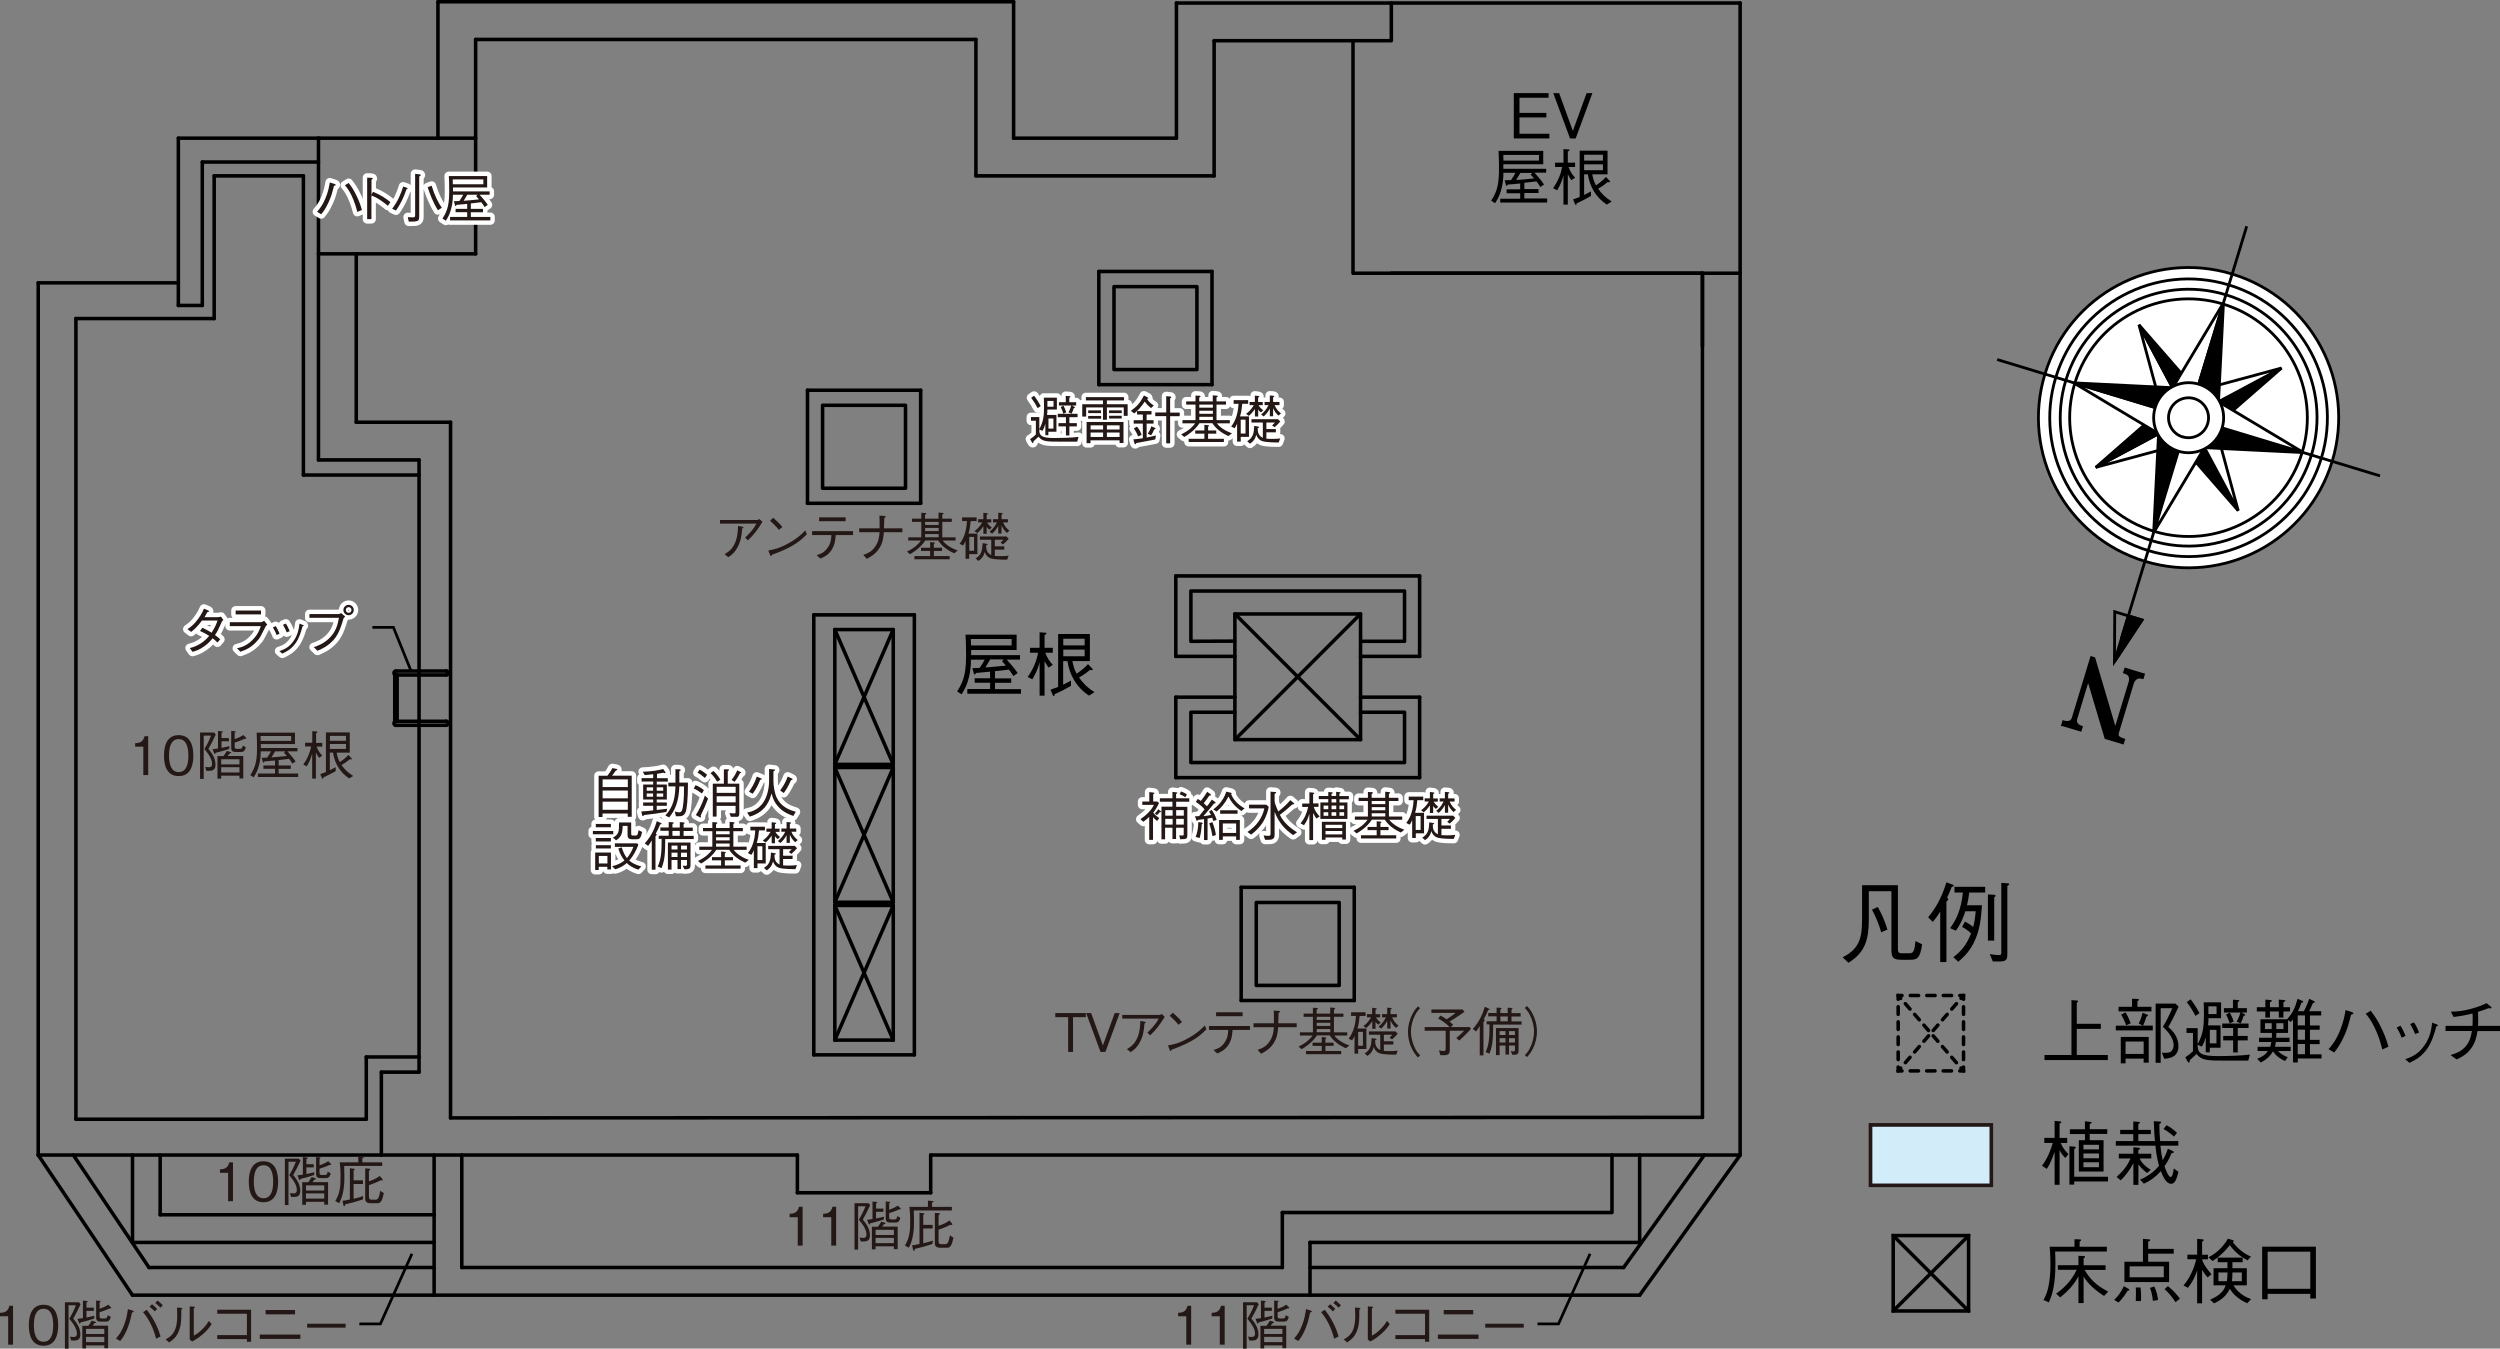 <?xml version="1.0" encoding="UTF-8"?>
<svg id="_レイヤー_1" data-name="レイヤー 1" xmlns="http://www.w3.org/2000/svg" width="281.89" height="152.06" viewBox="0 0 281.89 152.06">
  <rect x="0" y="0" width="281.89" height="152.06" fill="#808080" stroke="none"/>
  <defs>
    <style>
      .cls-1 {
        stroke-miterlimit: 10;
      }

      .cls-1, .cls-2, .cls-3, .cls-4, .cls-5, .cls-6, .cls-7, .cls-8 {
        stroke-width: .4px;
      }

      .cls-1, .cls-9, .cls-10, .cls-3, .cls-4, .cls-5, .cls-11, .cls-6, .cls-7, .cls-8 {
        fill: none;
      }

      .cls-1, .cls-9, .cls-10, .cls-3, .cls-4, .cls-5, .cls-6, .cls-7, .cls-8 {
        stroke: #000;
      }

      .cls-1, .cls-3, .cls-4, .cls-5, .cls-11, .cls-6, .cls-7, .cls-8 {
        stroke-linecap: round;
      }

      .cls-2 {
        fill: #d2ecfa;
        stroke: #231815;
      }

      .cls-9 {
        stroke-width: .31px;
      }

      .cls-10 {
        stroke-width: .32px;
      }

      .cls-3, .cls-11, .cls-7 {
        stroke-linejoin: round;
      }

      .cls-4 {
        stroke-dasharray: .93 .93;
      }

      .cls-12 {
        fill: #231815;
      }

      .cls-13 {
        fill: #fff;
      }

      .cls-5 {
        stroke-dasharray: .8 .8;
      }

      .cls-11 {
        stroke: #fff;
      }

      .cls-6 {
        stroke-dasharray: .85 .85;
      }

      .cls-7 {
        stroke-dasharray: 28.35 28.35;
      }
    </style>
  </defs>
  <line class="cls-3" x1="4.31" y1="130.24" x2="4.31" y2="31.89"/>
  <line class="cls-3" x1="48.95" y1="136.97" x2="18.06" y2="136.97"/>
  <line class="cls-3" x1="18.06" y1="136.97" x2="18.06" y2="130.24"/>
  <line class="cls-3" x1="48.95" y1="140.09" x2="14.94" y2="140.09"/>
  <line class="cls-3" x1="14.94" y1="140.09" x2="14.94" y2="130.24"/>
  <line class="cls-3" x1="20.11" y1="31.89" x2="4.31" y2="31.89"/>
  <line class="cls-3" x1="4.31" y1="130.24" x2="43" y2="130.24"/>
  <line class="cls-3" x1="8.56" y1="35.92" x2="24.15" y2="35.92"/>
  <line class="cls-3" x1="24.15" y1="35.92" x2="24.15" y2="19.83"/>
  <line class="cls-3" x1="34.21" y1="19.83" x2="34.21" y2="53.56"/>
  <line class="cls-3" x1="34.21" y1="53.56" x2="47.25" y2="53.56"/>
  <line class="cls-3" x1="47.25" y1="119.18" x2="41.3" y2="119.18"/>
  <line class="cls-3" x1="41.3" y1="119.18" x2="41.3" y2="126.2"/>
  <line class="cls-3" x1="41.3" y1="126.2" x2="8.56" y2="126.2"/>
  <line class="cls-3" x1="8.56" y1="126.2" x2="8.56" y2="35.92"/>
  <line class="cls-3" x1="20.11" y1="34.44" x2="20.11" y2="15.58"/>
  <line class="cls-7" x1="191.96" y1="30.81" x2="191.96" y2="39.03"/>
  <line class="cls-3" x1="156.88" y1="30.81" x2="191.96" y2="30.81"/>
  <line class="cls-3" x1="24.15" y1="19.83" x2="34.21" y2="19.83"/>
  <line class="cls-3" x1="35.91" y1="15.58" x2="20.11" y2="15.58"/>
  <line class="cls-3" x1="184.88" y1="130.24" x2="184.88" y2="140.09"/>
  <line class="cls-3" x1="184.88" y1="140.09" x2="147.71" y2="140.09"/>
  <line class="cls-3" x1="147.71" y1="140.09" x2="147.71" y2="146.04"/>
  <line class="cls-3" x1="48.95" y1="146.04" x2="48.95" y2="130.24"/>
  <polyline class="cls-3" points="181.76 130.24 181.76 136.72 144.59 136.72"/>
  <line class="cls-3" x1="144.59" y1="136.72" x2="144.59" y2="142.92"/>
  <line class="cls-3" x1="144.59" y1="142.92" x2="52.07" y2="142.92"/>
  <line class="cls-3" x1="52.07" y1="142.92" x2="52.07" y2="130.24"/>
  <line class="cls-3" x1="192.17" y1="130.24" x2="183.07" y2="142.92"/>
  <line class="cls-3" x1="183.07" y1="142.92" x2="147.71" y2="142.92"/>
  <line class="cls-3" x1="48.95" y1="142.92" x2="16.8" y2="142.92"/>
  <line class="cls-3" x1="16.8" y1="142.92" x2="8.27" y2="130.24"/>
  <line class="cls-3" x1="196.21" y1="130.24" x2="184.88" y2="146.04"/>
  <line class="cls-3" x1="184.88" y1="146.04" x2="14.94" y2="146.04"/>
  <line class="cls-3" x1="14.94" y1="146.04" x2="4.31" y2="130.24"/>
  <line class="cls-3" x1="20.11" y1="34.44" x2="22.81" y2="34.44"/>
  <line class="cls-3" x1="22.81" y1="34.44" x2="22.81" y2="18.27"/>
  <line class="cls-3" x1="22.81" y1="18.27" x2="35.91" y2="18.27"/>
  <line class="cls-3" x1="196.21" y1="130.24" x2="104.94" y2="130.24"/>
  <line class="cls-3" x1="89.91" y1="130.24" x2="43" y2="130.24"/>
  <line class="cls-3" x1="43" y1="130.24" x2="43" y2="120.89"/>
  <line class="cls-3" x1="43" y1="120.89" x2="47.25" y2="120.89"/>
  <line class="cls-3" x1="47.25" y1="120.89" x2="47.25" y2="51.86"/>
  <line class="cls-3" x1="47.25" y1="51.86" x2="35.91" y2="51.86"/>
  <line class="cls-3" x1="35.91" y1="51.86" x2="35.91" y2="15.58"/>
  <line class="cls-3" x1="49.38" y1="15.58" x2="49.38" y2=".2"/>
  <line class="cls-3" x1="49.38" y1=".2" x2="114.29" y2=".2"/>
  <line class="cls-3" x1="114.29" y1=".2" x2="114.29" y2="15.58"/>
  <line class="cls-3" x1="114.29" y1="15.58" x2="132.65" y2="15.58"/>
  <line class="cls-3" x1="132.65" y1="15.58" x2="132.65" y2=".34"/>
  <line class="cls-3" x1="132.65" y1=".34" x2="196.21" y2=".34"/>
  <line class="cls-3" x1="196.21" y1=".34" x2="196.21" y2="130.24"/>
  <line class="cls-3" x1="191.96" y1="30.81" x2="191.96" y2="125.99"/>
  <line class="cls-3" x1="191.96" y1="125.99" x2="50.8" y2="126.05"/>
  <line class="cls-3" x1="50.8" y1="126.05" x2="50.8" y2="47.61"/>
  <line class="cls-3" x1="50.8" y1="47.61" x2="40.17" y2="47.61"/>
  <line class="cls-3" x1="40.17" y1="47.61" x2="40.17" y2="28.62"/>
  <line class="cls-3" x1="53.63" y1="28.62" x2="53.63" y2="4.45"/>
  <line class="cls-3" x1="53.63" y1="4.45" x2="110.04" y2="4.45"/>
  <line class="cls-3" x1="110.04" y1="4.45" x2="110.04" y2="19.83"/>
  <line class="cls-3" x1="110.04" y1="19.83" x2="136.9" y2="19.83"/>
  <line class="cls-3" x1="136.9" y1="19.83" x2="136.9" y2="4.59"/>
  <polyline class="cls-3" points="136.9 4.59 156.88 4.59 156.88 .34"/>
  <polyline class="cls-3" points="152.56 4.59 152.56 30.81 196.21 30.81"/>
  <line class="cls-3" x1="91.05" y1="44" x2="91.05" y2="56.75"/>
  <line class="cls-3" x1="91.05" y1="56.75" x2="103.81" y2="56.75"/>
  <line class="cls-3" x1="103.81" y1="56.75" x2="103.81" y2="44"/>
  <line class="cls-3" x1="103.81" y1="44" x2="91.05" y2="44"/>
  <line class="cls-3" x1="132.58" y1="74.01" x2="139.24" y2="74.01"/>
  <line class="cls-3" x1="153.41" y1="74.01" x2="160.07" y2="74.01"/>
  <line class="cls-3" x1="160.07" y1="74.01" x2="160.07" y2="64.94"/>
  <line class="cls-3" x1="160.07" y1="64.94" x2="132.58" y2="64.94"/>
  <line class="cls-3" x1="132.58" y1="87.68" x2="160.07" y2="87.68"/>
  <line class="cls-3" x1="160.07" y1="87.68" x2="160.07" y2="78.61"/>
  <line class="cls-3" x1="160.07" y1="78.61" x2="153.41" y2="78.61"/>
  <line class="cls-3" x1="139.24" y1="78.61" x2="132.58" y2="78.61"/>
  <line class="cls-3" x1="132.58" y1="78.61" x2="132.58" y2="87.68"/>
  <line class="cls-3" x1="132.58" y1="64.94" x2="132.58" y2="74.01"/>
  <line class="cls-3" x1="53.63" y1="28.62" x2="35.91" y2="28.62"/>
  <line class="cls-3" x1="35.91" y1="15.58" x2="53.63" y2="15.58"/>
  <line class="cls-3" x1="123.9" y1="30.61" x2="123.9" y2="43.37"/>
  <line class="cls-3" x1="123.9" y1="43.37" x2="136.66" y2="43.37"/>
  <line class="cls-3" x1="136.66" y1="43.37" x2="136.66" y2="30.61"/>
  <line class="cls-3" x1="136.66" y1="30.61" x2="123.9" y2="30.61"/>
  <line class="cls-3" x1="139.95" y1="100.05" x2="139.95" y2="112.81"/>
  <line class="cls-3" x1="139.95" y1="112.81" x2="152.7" y2="112.81"/>
  <line class="cls-3" x1="152.7" y1="112.81" x2="152.7" y2="100.05"/>
  <line class="cls-3" x1="152.7" y1="100.05" x2="139.95" y2="100.05"/>
  <line class="cls-3" x1="104.94" y1="130.24" x2="104.94" y2="134.49"/>
  <line class="cls-3" x1="104.94" y1="134.49" x2="89.91" y2="134.49"/>
  <line class="cls-3" x1="89.91" y1="134.49" x2="89.91" y2="130.24"/>
  <line class="cls-3" x1="91.76" y1="118.94" x2="91.76" y2="69.33"/>
  <line class="cls-3" x1="91.76" y1="69.33" x2="103.1" y2="69.33"/>
  <line class="cls-3" x1="103.1" y1="69.33" x2="103.1" y2="118.94"/>
  <line class="cls-3" x1="103.1" y1="118.94" x2="91.76" y2="118.94"/>
  <rect class="cls-3" x="92.75" y="45.7" width="9.35" height="9.35" transform="translate(194.85 100.75) rotate(180)"/>
  <rect class="cls-3" x="125.6" y="32.31" width="9.35" height="9.35" transform="translate(260.56 73.98) rotate(180)"/>
  <rect class="cls-3" x="139.24" y="69.22" width="14.17" height="14.17" transform="translate(292.65 152.62) rotate(180)"/>
  <line class="cls-3" x1="139.24" y1="69.22" x2="153.41" y2="83.4"/>
  <line class="cls-3" x1="139.24" y1="83.4" x2="153.41" y2="69.22"/>
  <polyline class="cls-3" points="153.41 80.31 158.37 80.31 158.37 85.98 134.28 85.98 134.28 80.31 139.24 80.31"/>
  <polyline class="cls-3" points="139.21 72.29 134.28 72.31 134.28 66.64 158.37 66.64 158.37 72.31 153.46 72.31"/>
  <rect class="cls-3" x="141.65" y="101.75" width="9.35" height="9.35" transform="translate(292.65 212.86) rotate(180)"/>
  <line class="cls-3" x1="94.13" y1="117.28" x2="94.13" y2="102.09"/>
  <line class="cls-3" x1="94.13" y1="102.09" x2="100.72" y2="102.09"/>
  <line class="cls-3" x1="100.72" y1="102.09" x2="100.72" y2="117.28"/>
  <line class="cls-3" x1="100.72" y1="117.28" x2="94.13" y2="117.28"/>
  <line class="cls-3" x1="100.72" y1="117.28" x2="94.13" y2="102.09"/>
  <line class="cls-3" x1="94.13" y1="117.28" x2="100.72" y2="102.09"/>
  <line class="cls-3" x1="94.13" y1="101.73" x2="94.13" y2="86.54"/>
  <line class="cls-3" x1="94.13" y1="86.54" x2="100.72" y2="86.54"/>
  <line class="cls-3" x1="100.72" y1="86.54" x2="100.72" y2="101.73"/>
  <line class="cls-3" x1="100.72" y1="101.73" x2="94.13" y2="101.73"/>
  <line class="cls-3" x1="100.72" y1="101.73" x2="94.13" y2="86.54"/>
  <line class="cls-3" x1="94.13" y1="101.73" x2="100.72" y2="86.54"/>
  <line class="cls-3" x1="94.13" y1="86.19" x2="94.13" y2="70.99"/>
  <line class="cls-3" x1="94.13" y1="70.99" x2="100.72" y2="70.99"/>
  <line class="cls-3" x1="100.72" y1="70.99" x2="100.72" y2="86.19"/>
  <line class="cls-3" x1="100.72" y1="86.19" x2="94.13" y2="86.19"/>
  <line class="cls-3" x1="100.72" y1="86.19" x2="94.13" y2="70.99"/>
  <line class="cls-3" x1="94.13" y1="86.19" x2="100.72" y2="70.99"/>
  <g>
    <line class="cls-3" x1="50.31" y1="81.78" x2="44.65" y2="81.78"/>
    <line class="cls-3" x1="50.31" y1="81.33" x2="44.65" y2="81.33"/>
    <path class="cls-3" d="M50.31,81.78c.13,0,.23-.1.23-.23s-.1-.23-.23-.23"/>
    <path class="cls-3" d="M44.65,81.33c-.13,0-.23.1-.23.23s.1.23.23.23"/>
    <line class="cls-3" x1="50.31" y1="76.11" x2="44.65" y2="76.11"/>
    <line class="cls-3" x1="50.31" y1="75.66" x2="44.65" y2="75.66"/>
    <path class="cls-3" d="M50.31,76.11c.13,0,.23-.1.23-.23s-.1-.23-.23-.23"/>
    <path class="cls-3" d="M44.65,75.66c-.13,0-.23.1-.23.23s.1.23.23.23"/>
    <line class="cls-3" x1="44.51" y1="81.37" x2="44.51" y2="76.07"/>
    <line class="cls-3" x1="44.78" y1="81.33" x2="44.78" y2="76.11"/>
  </g>
  <g>
    <g>
      <path class="cls-11" d="M25.19,69.91c-.11.09-.12.11-.16.16-.44,1-.53,1.15-.79,1.54.21.14.4.29.59.48l-.31.36c-.26-.25-.38-.36-.55-.48-.21.26-.47.58-.96.92-.53.38-.94.5-1.3.61l-.31-.43c.31-.08.68-.17,1.19-.49.5-.31.77-.62,1-.88-.32-.2-.56-.34-1.04-.56l.28-.36c.56.27.86.46,1.03.56.41-.64.57-1.07.67-1.37h-1.76c-.56.77-.95,1.07-1.22,1.28l-.41-.31c.38-.26.74-.51,1.24-1.21.4-.56.53-.9.62-1.1l.47.2c.07.03.1.08.1.1,0,.07-.15.09-.2.1-.08.17-.11.21-.31.56h1.47c.1,0,.29-.03.39-.06l.28.4Z"/>
      <path class="cls-11" d="M25.91,70.6v-.44h3.54c.05,0,.21-.07.33-.17l.36.45c-.14.12-.17.14-.2.22-.56,1.12-.63,1.24-.81,1.46-.76.91-1.37,1.13-2.02,1.37l-.39-.39c.54-.13,1.1-.28,1.78-.97.59-.61.77-1.14.91-1.53h-3.5ZM29.43,69.28h-2.86v-.44h2.86v.44Z"/>
      <path class="cls-11" d="M31.09,70.59c.09.15.29.49.43.86l-.33.16c-.13-.37-.31-.68-.42-.86l.32-.16ZM31.5,73.42c.51-.19,1.07-.38,1.61-1.16.51-.73.59-1.39.66-1.94l.31.12c.14.04.17.07.17.1,0,.04-.02.05-.14.09-.16.59-.37,1.3-.74,1.83-.5.74-1.04,1-1.54,1.24l-.34-.29ZM32.23,70.31c.12.17.3.5.43.86l-.33.14c-.14-.38-.34-.72-.42-.86l.32-.14Z"/>
      <path class="cls-11" d="M34.89,69.67v-.43h3.31s.14-.04.27-.11l.45.39c-.15.15-.17.16-.2.25-.46,1.62-.84,2.22-1.6,2.85-.37.3-.65.46-1.32.76l-.42-.41c.5-.17,1.13-.4,1.77-1.03.77-.77.93-1.55,1.07-2.28h-3.33ZM38.72,68.78c0-.33.28-.58.59-.58s.58.26.58.58-.26.59-.58.59-.59-.26-.59-.59ZM39.63,68.78c0-.19-.14-.32-.32-.32-.16,0-.32.13-.32.32,0,.17.14.32.33.32.17,0,.31-.14.31-.32Z"/>
    </g>
    <g>
      <path class="cls-12" d="M25.19,69.91c-.11.09-.12.11-.16.16-.44,1-.53,1.15-.79,1.54.21.14.4.29.59.48l-.31.36c-.26-.25-.38-.36-.55-.48-.21.26-.47.58-.96.92-.53.38-.94.5-1.3.61l-.31-.43c.31-.08.68-.17,1.19-.49.5-.31.77-.62,1-.88-.32-.2-.56-.34-1.04-.56l.28-.36c.56.27.86.46,1.03.56.41-.64.57-1.07.67-1.37h-1.76c-.56.77-.95,1.07-1.22,1.28l-.41-.31c.38-.26.74-.51,1.24-1.21.4-.56.53-.9.62-1.1l.47.2c.07.03.1.08.1.1,0,.07-.15.09-.2.1-.08.17-.11.21-.31.56h1.47c.1,0,.29-.03.39-.06l.28.4Z"/>
      <path class="cls-12" d="M25.91,70.6v-.44h3.54c.05,0,.21-.07.33-.17l.36.45c-.14.12-.17.14-.2.22-.56,1.12-.63,1.24-.81,1.46-.76.91-1.37,1.13-2.02,1.37l-.39-.39c.54-.13,1.1-.28,1.78-.97.59-.61.77-1.14.91-1.53h-3.5ZM29.43,69.28h-2.86v-.44h2.86v.44Z"/>
      <path class="cls-12" d="M31.09,70.59c.09.15.29.49.43.86l-.33.16c-.13-.37-.31-.68-.42-.86l.32-.16ZM31.5,73.42c.51-.19,1.07-.38,1.61-1.16.51-.73.59-1.39.66-1.94l.31.12c.14.04.17.07.17.1,0,.04-.02.05-.14.09-.16.59-.37,1.3-.74,1.83-.5.74-1.04,1-1.54,1.24l-.34-.29ZM32.23,70.31c.12.17.3.5.43.86l-.33.14c-.14-.38-.34-.72-.42-.86l.32-.14Z"/>
      <path class="cls-12" d="M34.89,69.67v-.43h3.31s.14-.04.27-.11l.45.39c-.15.15-.17.16-.2.25-.46,1.62-.84,2.22-1.6,2.85-.37.3-.65.46-1.32.76l-.42-.41c.5-.17,1.13-.4,1.77-1.03.77-.77.93-1.55,1.07-2.28h-3.33ZM38.72,68.78c0-.33.28-.58.59-.58s.58.26.58.58-.26.59-.58.59-.59-.26-.59-.59ZM39.63,68.78c0-.19-.14-.32-.32-.32-.16,0-.32.13-.32.32,0,.17.14.32.33.32.17,0,.31-.14.31-.32Z"/>
    </g>
  </g>
  <polyline class="cls-9" points="46.35 75.66 44.36 70.74 41.99 70.74"/>
  <polyline class="cls-9" points="179.29 141.37 175.73 149.28 173.36 149.28"/>
  <g>
    <path class="cls-12" d="M25.72,135.44v-3.2h-.92v-.39c.39-.02.88-.05,1.06-.79h.41v4.38h-.55Z"/>
    <path class="cls-12" d="M29.71,135.56c-1.34,0-1.66-1.21-1.66-2.31s.32-2.31,1.66-2.31,1.65,1.22,1.65,2.31-.31,2.31-1.65,2.31ZM29.71,131.39c-.86,0-1.09.88-1.09,1.86s.25,1.86,1.09,1.86,1.09-.84,1.09-1.86-.25-1.86-1.09-1.86Z"/>
    <path class="cls-12" d="M33.06,132.49c.39.48.8,1.04.8,1.78,0,.24-.05.53-.36.65-.14.05-.45.05-.68.04l-.13-.44c.11.02.26.04.41.04.34,0,.37-.21.37-.37,0-.56-.38-1.11-.86-1.68.23-.39.49-.84.75-1.52h-.83v4.89h-.41v-5.23h1.58l.19.22c-.33.71-.55,1.13-.83,1.62ZM35.44,132.49c-.58.19-1,.31-1.55.44-.02.05-.04.14-.1.14-.03,0-.05-.03-.08-.09l-.17-.45c.16-.01.2-.02.61-.08v-1.98l.41.04c.08,0,.13.02.13.07,0,.05-.06.08-.14.11v.58h.83v.36h-.83v.75c.48-.1.64-.14.89-.2l-.02.31ZM36.56,135.83v-.32h-2.06v.34h-.42v-2.55h.68c.16-.21.25-.35.38-.58l.41.13s.08.03.08.07c0,.05-.05.07-.17.08-.1.14-.13.17-.23.29h1.76v2.54h-.42ZM36.56,133.66h-2.06v.58h2.06v-.58ZM36.56,134.56h-2.06v.59h2.06v-.59ZM37.28,131.36s-.07,0-.11-.01c-.36.16-.67.29-1.14.43v.41c0,.21,0,.3.32.3h.18c.31,0,.34-.04.42-.38l.34.2c-.14.53-.35.53-.63.53h-.43c-.35,0-.59-.02-.59-.49v-1.89l.39.04c.07,0,.11.01.11.06,0,.04-.05.07-.11.11v.73c.37-.13.64-.25.98-.47l.29.29s.05.05.05.08-.04.05-.08.05Z"/>
    <path class="cls-12" d="M38.81,131.47c0,.13.02.88.02,1.07,0,.1,0,.22,0,.34,0,1.02-.18,2.08-.59,2.79l-.43-.25c.54-.91.59-1.67.59-2.83,0-.65-.04-1.07-.09-1.53h2.09v-.7l.49.04c.05,0,.14.01.14.06,0,.04-.02.05-.17.14v.46h2.24v.41h-4.29ZM40.9,135.25c-.67.23-1.34.41-1.98.55-.04.2-.04.22-.1.22s-.08-.07-.09-.11l-.12-.52c.17,0,.27-.02.84-.14v-3.53l.48.07s.08.04.08.06c0,.04-.1.1-.14.13v1.11h1.06v.41h-1.06v1.67c.36-.08.77-.19,1.09-.31l-.06.41ZM42.56,135.67h-.79c-.56,0-.59-.34-.59-.53v-3.4l.49.04c.05,0,.09.04.09.07,0,.05-.02.06-.16.16v1.19c.65-.21.99-.44,1.22-.61l.29.34s.04.08.04.11c0,.04-.02.07-.07.07-.04,0-.08-.01-.13-.03-.24.13-.82.38-1.35.55v1.26c0,.22.03.38.32.38h.47c.29,0,.4-.48.48-1l.41.26c-.2.94-.37,1.14-.73,1.14Z"/>
  </g>
  <g>
    <path class="cls-12" d="M133.76,151.62v-3.2h-.92v-.39c.39-.02.88-.05,1.06-.79h.41v4.38h-.55Z"/>
    <path class="cls-12" d="M137.54,151.62v-3.2h-.92v-.39c.39-.02.87-.05,1.06-.79h.41v4.38h-.55Z"/>
    <path class="cls-12" d="M141.1,148.68c.39.48.8,1.04.8,1.78,0,.24-.05.53-.36.65-.14.05-.45.05-.68.04l-.13-.44c.11.02.26.04.41.04.34,0,.37-.21.37-.37,0-.56-.38-1.11-.86-1.68.23-.39.49-.84.75-1.52h-.83v4.89h-.41v-5.23h1.58l.19.22c-.33.71-.54,1.13-.83,1.62ZM143.47,148.67c-.58.19-1,.31-1.55.44-.02.05-.04.14-.1.14-.03,0-.05-.03-.08-.09l-.17-.45c.16-.01.2-.02.61-.08v-1.98l.41.04c.08,0,.13.02.13.07,0,.05-.06.08-.14.11v.58h.83v.36h-.83v.75c.48-.1.64-.14.89-.2l-.02.31ZM144.6,152.02v-.32h-2.06v.34h-.42v-2.55h.68c.16-.21.25-.35.38-.58l.41.13s.08.03.08.07c0,.05-.05.07-.17.08-.1.14-.13.17-.23.29h1.76v2.54h-.42ZM144.6,149.84h-2.06v.58h2.06v-.58ZM144.6,150.74h-2.06v.59h2.06v-.59ZM145.31,147.54s-.07,0-.11-.01c-.36.16-.67.29-1.14.43v.41c0,.21,0,.3.32.3h.18c.31,0,.34-.04.42-.38l.34.2c-.14.53-.35.53-.63.53h-.43c-.35,0-.59-.02-.59-.49v-1.89l.39.04c.07,0,.11.01.11.06,0,.04-.05.07-.11.11v.73c.37-.13.64-.25.98-.47l.29.29s.05.05.05.08-.04.05-.08.05Z"/>
    <path class="cls-12" d="M145.92,150.92c.3-.35.61-.71.92-1.55.28-.74.36-1.31.42-1.76l.52.16s.14.05.14.11c0,.07-.1.09-.2.11-.17.8-.32,1.49-.77,2.36-.19.38-.32.55-.56.86l-.47-.28ZM149.38,147.69c.29.38.61.79,1,1.57.35.72.46,1.12.55,1.44l-.5.25c-.14-.52-.29-1.08-.7-1.85-.34-.64-.59-.92-.77-1.15l.42-.26ZM150.29,147.87c-.2-.23-.49-.46-.59-.53l.28-.28c.05.04.37.3.58.53l-.27.28ZM150.93,147.45c-.19-.22-.47-.44-.59-.53l.28-.28c.18.15.4.35.58.53l-.27.28Z"/>
    <path class="cls-12" d="M151.52,151.02c.61-.34,1.29-.76,1.29-2.64,0-.37-.02-.72-.03-.95l.49.04s.13.01.13.07c0,.03-.01.04-.13.13.01,1.12-.02,1.46-.11,1.88-.25,1.1-.74,1.45-1.26,1.82l-.39-.35ZM154.24,147.3l.48.04c.06,0,.11.02.11.06s-.02.05-.14.13v3.07c.28-.15.57-.31,1.01-.77.41-.41.56-.68.69-.89l.31.36c-.2.3-.42.64-.98,1.13-.54.47-.91.67-1.21.83l-.28-.22v-3.73Z"/>
    <path class="cls-12" d="M157.34,151v-.46h3.34v-2.41h-3.34v-.45h3.81v3.61h-.47v-.3h-3.34Z"/>
    <path class="cls-12" d="M162.13,150.48h4.58v.49h-4.58v-.49ZM162.79,148.2v-.49h3.32v.49h-3.32Z"/>
    <path class="cls-12" d="M167.47,149.7v-.44h4.34v.44h-4.34Z"/>
  </g>
  <polyline class="cls-9" points="46.45 141.37 42.89 149.28 40.52 149.28"/>
  <g>
    <path class="cls-12" d="M.92,151.62v-3.2h-.92v-.39c.39-.02.88-.05,1.06-.79h.41v4.38h-.55Z"/>
    <path class="cls-12" d="M4.91,151.74c-1.34,0-1.66-1.21-1.66-2.31s.32-2.31,1.66-2.31,1.65,1.22,1.65,2.31-.31,2.31-1.65,2.31ZM4.91,147.57c-.86,0-1.09.88-1.09,1.86s.25,1.86,1.09,1.86,1.09-.84,1.09-1.86-.25-1.86-1.09-1.86Z"/>
    <path class="cls-12" d="M8.26,148.68c.39.48.8,1.04.8,1.78,0,.24-.05.53-.36.65-.14.05-.45.05-.68.04l-.13-.44c.11.02.26.04.41.04.34,0,.37-.21.37-.37,0-.56-.38-1.11-.86-1.68.23-.39.49-.84.75-1.52h-.83v4.89h-.41v-5.23h1.58l.19.22c-.33.71-.55,1.13-.83,1.62ZM10.64,148.67c-.58.19-1,.31-1.55.44-.02.05-.04.14-.1.14-.03,0-.05-.03-.08-.09l-.17-.45c.16-.01.2-.02.61-.08v-1.98l.41.04c.08,0,.13.02.13.07,0,.05-.06.08-.14.11v.58h.83v.36h-.83v.75c.48-.1.64-.14.89-.2l-.02.31ZM11.76,152.02v-.32h-2.06v.34h-.42v-2.55h.68c.16-.21.25-.35.38-.58l.41.13s.08.03.08.07c0,.05-.05.07-.17.08-.1.14-.13.17-.23.29h1.76v2.54h-.42ZM11.76,149.84h-2.06v.58h2.06v-.58ZM11.76,150.74h-2.06v.59h2.06v-.59ZM12.48,147.54s-.07,0-.11-.01c-.36.16-.67.29-1.14.43v.41c0,.21,0,.3.32.3h.18c.31,0,.34-.04.42-.38l.34.2c-.14.53-.35.53-.63.53h-.43c-.35,0-.59-.02-.59-.49v-1.89l.39.04c.07,0,.11.01.11.06,0,.04-.05.07-.11.11v.73c.37-.13.64-.25.98-.47l.29.29s.05.05.05.08-.04.05-.08.05Z"/>
    <path class="cls-12" d="M13.08,150.92c.3-.35.61-.71.92-1.55.28-.74.36-1.31.42-1.76l.52.16s.14.05.14.11c0,.07-.1.09-.2.11-.17.8-.32,1.49-.77,2.36-.19.38-.32.55-.56.86l-.47-.28ZM16.55,147.69c.29.38.61.79,1,1.57.35.72.46,1.12.55,1.44l-.5.25c-.14-.52-.29-1.08-.7-1.85-.34-.64-.59-.92-.77-1.15l.42-.26ZM17.45,147.87c-.2-.23-.49-.46-.59-.53l.28-.28c.05.04.37.3.58.53l-.27.28ZM18.09,147.45c-.19-.22-.47-.44-.59-.53l.28-.28c.18.15.4.35.58.53l-.27.28Z"/>
    <path class="cls-12" d="M18.68,151.02c.61-.34,1.3-.76,1.3-2.64,0-.37-.02-.72-.03-.95l.49.04s.13.01.13.07c0,.03-.01.04-.13.13.01,1.12-.02,1.46-.11,1.88-.25,1.1-.74,1.45-1.26,1.82l-.39-.35ZM21.4,147.3l.48.04c.06,0,.11.02.11.06s-.02.05-.14.13v3.07c.28-.15.57-.31,1.01-.77.41-.41.56-.68.69-.89l.31.36c-.2.3-.42.64-.98,1.13-.55.47-.91.67-1.21.83l-.28-.22v-3.73Z"/>
    <path class="cls-12" d="M24.5,151v-.46h3.34v-2.41h-3.34v-.45h3.81v3.61h-.47v-.3h-3.34Z"/>
    <path class="cls-12" d="M29.29,150.48h4.58v.49h-4.58v-.49ZM29.95,148.2v-.49h3.32v.49h-3.32Z"/>
    <path class="cls-12" d="M34.63,149.7v-.44h4.34v.44h-4.34Z"/>
  </g>
  <g>
    <path class="cls-12" d="M89.95,140.45v-3.2h-.92v-.39c.39-.02.88-.05,1.06-.79h.41v4.38h-.55Z"/>
    <path class="cls-12" d="M93.73,140.45v-3.2h-.92v-.39c.39-.02.88-.05,1.06-.79h.41v4.38h-.55Z"/>
    <path class="cls-12" d="M97.29,137.51c.39.48.8,1.04.8,1.78,0,.24-.05.53-.36.65-.14.05-.45.05-.68.04l-.13-.44c.11.02.26.04.41.04.34,0,.37-.21.37-.37,0-.56-.38-1.11-.86-1.68.23-.39.49-.84.75-1.52h-.83v4.89h-.41v-5.23h1.58l.19.22c-.33.71-.55,1.13-.83,1.62ZM99.67,137.5c-.58.19-1,.31-1.55.44-.02.05-.04.14-.1.14-.03,0-.05-.03-.08-.09l-.17-.45c.16-.01.2-.02.61-.08v-1.98l.41.04c.08,0,.13.02.13.07,0,.05-.06.08-.14.11v.58h.83v.36h-.83v.75c.48-.1.64-.14.89-.2l-.02.31ZM100.79,140.85v-.32h-2.06v.34h-.42v-2.55h.68c.16-.21.25-.35.38-.58l.41.13s.08.03.08.07c0,.05-.05.07-.17.08-.1.14-.13.17-.23.29h1.76v2.54h-.42ZM100.79,138.67h-2.06v.58h2.06v-.58ZM100.79,139.58h-2.06v.59h2.06v-.59ZM101.51,136.37s-.07,0-.11-.01c-.36.16-.66.29-1.14.43v.41c0,.21,0,.3.32.3h.18c.31,0,.34-.04.42-.38l.34.2c-.14.53-.35.53-.63.53h-.43c-.35,0-.59-.02-.59-.49v-1.89l.39.04c.07,0,.11.01.11.06,0,.04-.05.07-.11.11v.73c.37-.13.63-.25.98-.47l.29.29s.05.05.05.08-.04.05-.08.05Z"/>
    <path class="cls-12" d="M103.04,136.49c0,.13.02.88.02,1.07,0,.1,0,.22,0,.34,0,1.02-.18,2.08-.59,2.79l-.43-.25c.54-.91.59-1.67.59-2.83,0-.65-.04-1.07-.09-1.53h2.09v-.7l.49.04c.05,0,.14.01.14.06,0,.04-.02.05-.17.14v.46h2.24v.41h-4.29ZM105.13,140.27c-.67.23-1.34.41-1.98.55-.04.2-.04.22-.1.22s-.08-.07-.09-.11l-.12-.52c.17,0,.27-.02.84-.14v-3.53l.48.07s.08.04.08.06c0,.04-.1.1-.14.13v1.11h1.06v.41h-1.06v1.67c.36-.08.77-.19,1.09-.31l-.06.41ZM106.79,140.69h-.79c-.56,0-.59-.34-.59-.53v-3.4l.49.04c.05,0,.09.04.09.07,0,.05-.02.06-.16.16v1.19c.65-.21.99-.44,1.22-.61l.29.34s.04.08.04.11c0,.04-.02.07-.07.07-.04,0-.08-.01-.13-.03-.24.13-.82.38-1.35.55v1.26c0,.22.03.38.32.38h.47c.29,0,.4-.48.48-1l.41.26c-.2.94-.37,1.14-.73,1.14Z"/>
  </g>
  <g>
    <path class="cls-12" d="M16.16,87.39v-3.2h-.92v-.39c.39-.02.88-.05,1.06-.79h.41v4.38h-.55Z"/>
    <path class="cls-12" d="M20.15,87.51c-1.34,0-1.66-1.2-1.66-2.31s.32-2.31,1.66-2.31,1.65,1.22,1.65,2.31-.31,2.31-1.65,2.31ZM20.15,83.34c-.86,0-1.09.88-1.09,1.86s.25,1.86,1.09,1.86,1.09-.84,1.09-1.86-.25-1.86-1.09-1.86Z"/>
    <path class="cls-12" d="M23.5,84.44c.39.48.8,1.04.8,1.78,0,.24-.05.53-.36.65-.14.05-.45.05-.68.04l-.13-.44c.11.02.26.04.41.04.34,0,.37-.21.37-.37,0-.56-.38-1.11-.86-1.68.23-.39.49-.84.75-1.52h-.83v4.89h-.41v-5.23h1.58l.19.22c-.33.71-.55,1.13-.83,1.62ZM25.87,84.44c-.58.19-1,.31-1.55.44-.02.05-.04.14-.1.14-.03,0-.05-.03-.08-.09l-.17-.45c.16-.01.2-.02.61-.08v-1.98l.41.04c.08,0,.13.02.13.07,0,.05-.06.08-.14.11v.58h.83v.36h-.83v.75c.48-.1.64-.14.89-.2l-.02.31ZM27,87.78v-.32h-2.06v.34h-.42v-2.55h.68c.16-.21.25-.35.38-.58l.41.13s.08.03.08.07c0,.05-.05.07-.17.08-.1.14-.13.17-.23.29h1.76v2.54h-.42ZM27,85.61h-2.06v.58h2.06v-.58ZM27,86.51h-2.06v.59h2.06v-.59ZM27.71,83.31s-.07,0-.11-.01c-.36.16-.67.29-1.14.43v.41c0,.21,0,.3.32.3h.18c.31,0,.34-.04.42-.38l.34.2c-.14.53-.35.53-.63.53h-.43c-.35,0-.59-.02-.59-.49v-1.89l.39.04c.07,0,.11.01.11.06,0,.04-.05.07-.11.11v.73c.37-.13.64-.25.98-.47l.29.29s.05.05.05.08-.04.05-.08.05Z"/>
    <path class="cls-12" d="M29.08,87.61v-.39h1.93v-.53h-1.31v-.38h1.31v-.56c-.11.01-.64.07-.75.07-.19.02-.31.02-.45.04-.02.05-.06.13-.11.13-.04,0-.05-.03-.07-.1l-.12-.45c.13,0,.19.01.62-.02.18-.25.32-.5.43-.7h-1.16c0,.5-.05.99-.17,1.47-.15.62-.35,1.04-.63,1.46l-.38-.25c.67-1,.76-1.85.76-3.17,0-.54-.01-1.08-.04-1.62h4.32v1.29h-3.85v.44h4.13v.38h-1.13c.62.69.82.98.92,1.14l-.36.25c-.12-.21-.2-.32-.37-.55-.44.05-.52.06-1.18.14v.61h1.37v.38h-1.37v.53h2.2v.39h-4.54ZM32.83,82.99h-3.45c.01.26.01.29.01.55h3.44v-.55ZM32.02,84.88l.14-.16h-1.14c-.07.11-.35.59-.41.68.47-.04.95-.07,1.73-.16-.02-.02-.19-.23-.33-.37Z"/>
    <path class="cls-12" d="M35.96,85.42c-.11-.15-.19-.27-.34-.56v2.93h-.42v-2.82c-.1.37-.23.8-.61,1.44l-.39-.2c.49-.7.75-1.35.88-2.04h-.68v-.42h.81v-1.31l.46.04c.05,0,.13,0,.13.06,0,.06-.1.11-.16.14v1.08h.7v.42h-.64c.17.47.37.74.64,1.03l-.36.23ZM39.38,87.78c-1.09-.71-1.66-1.78-1.83-2.92h-.36v1.98c.28-.13.5-.26.66-.34v.45c-.57.32-.91.49-1.39.71,0,.05,0,.16-.07.16-.04,0-.06-.04-.08-.07l-.2-.46c.26-.09.47-.17.64-.24v-4.47h2.69v2.29h-1.48c.07.37.15.67.35,1.06.35-.23.69-.49.97-.81l.36.38s.04.07.04.08c0,.05-.06.05-.09.05-.04,0-.06,0-.14-.02-.34.28-.59.45-.94.65.31.44.67.84,1.31,1.23l-.45.29ZM39.01,82.97h-1.81v.56h1.81v-.56ZM39.01,83.89h-1.81v.56h1.81v-.56Z"/>
  </g>
  <g>
    <path d="M170.69,15.61v-5.11h3.92v.52h-3.28v1.71h3.03v.51h-3.03v1.84h3.37v.53h-4.01Z"/>
    <path d="M177.67,15.61h-.64l-1.89-5.11h.66l1.55,4.26,1.55-4.26h.65l-1.88,5.11Z"/>
    <path d="M169.16,22.87v-.46h2.25v-.62h-1.53v-.44h1.53v-.66c-.13.01-.75.08-.87.08-.22.02-.36.03-.53.04-.03.06-.07.15-.13.15-.04,0-.06-.04-.08-.11l-.14-.53c.15,0,.22.01.72-.02.21-.29.38-.59.5-.82h-1.36c0,.58-.06,1.16-.2,1.72-.17.73-.41,1.21-.74,1.71l-.44-.29c.79-1.17.88-2.17.88-3.71,0-.63-.01-1.27-.05-1.9h5.04v1.51h-4.5v.51h4.83v.44h-1.32c.73.8.96,1.15,1.08,1.33l-.42.29c-.14-.25-.23-.37-.43-.64-.52.06-.6.07-1.37.16v.71h1.6v.44h-1.6v.62h2.57v.46h-5.3ZM173.54,17.47h-4.03c.01.3.01.34.01.64h4.01v-.64ZM172.59,19.68l.17-.18h-1.33c-.08.13-.41.69-.48.8.55-.04,1.11-.08,2.02-.18-.02-.02-.22-.27-.38-.43Z"/>
    <path d="M177.18,20.31c-.13-.18-.22-.32-.4-.66v3.42h-.49v-3.29c-.12.43-.27.94-.71,1.68l-.46-.24c.57-.82.87-1.58,1.02-2.39h-.8v-.49h.95v-1.53l.53.04c.06,0,.15,0,.15.07,0,.07-.12.13-.19.16v1.26h.82v.49h-.74c.2.55.43.86.74,1.21l-.42.27ZM181.18,23.07c-1.27-.83-1.93-2.08-2.14-3.41h-.42v2.32c.32-.15.59-.3.77-.4v.52c-.66.38-1.06.58-1.62.83,0,.06,0,.18-.08.18-.04,0-.07-.04-.09-.08l-.23-.54c.31-.11.55-.2.75-.28v-5.22h3.14v2.67h-1.72c.08.43.18.79.41,1.24.41-.27.8-.57,1.13-.95l.42.45s.05.08.05.09c0,.06-.07.06-.1.06-.05,0-.07,0-.16-.03-.39.32-.69.53-1.09.76.36.52.78.98,1.53,1.44l-.53.34ZM180.74,17.45h-2.12v.66h2.12v-.66ZM180.74,18.53h-2.12v.66h2.12v-.66Z"/>
  </g>
  <g>
    <g>
      <path class="cls-11" d="M121.47,49.8h-1.85c-1.59,0-2.09,0-2.52-.56-.21.21-.35.33-.57.52,0,.11-.01.2-.08.2-.05,0-.07-.04-.1-.1l-.2-.35c.27-.17.44-.31.65-.52v-1.55h-.55v-.41h.94v1.35c.46-.83.53-1.51.53-2.51,0-.48-.02-.82-.02-1.03h1.47v1.34h-1.07c0,.26-.01.39-.04.61h1.06v1.89h-.91v.39h-.34v-1.28c-.1.32-.16.51-.33.8l-.35-.17v.11c0,.61.31.86,1.68.86.77,0,2-.03,2.74-.13l-.14.52ZM117,46.02c-.2-.39-.41-.74-.73-1.17l.33-.23c.28.37.49.68.75,1.17l-.35.23ZM118.8,45.21h-.7c0,.31,0,.34,0,.65h.69v-.65ZM118.78,47.19h-.56v1.14h.56v-1.14ZM120.58,47.04v.67h.84v.37h-.84v1.02h-.39v-1.02h-.84v-.37h.84v-.67h-.92v-.38h2.23v.38h-.92ZM120.88,45.73l.26.14s.08.04.08.07c0,.04-.06.05-.14.06-.08.29-.16.46-.26.64l-.34-.14c.11-.2.22-.44.31-.77h-1.39v-.38h.77v-.71l.41.03c.06,0,.12,0,.12.05,0,.06-.09.11-.13.13v.5h.77v.38h-.48ZM119.9,46.65c-.08-.28-.16-.48-.3-.75l.31-.16c.11.2.22.43.32.76l-.34.15Z"/>
      <path class="cls-11" d="M126.71,46.89v-.95h-1.9v1.39h-.44v-1.39h-1.9v1.03h-.44v-1.39h2.34v-.43h-1.93v-.37h4.3v.37h-1.93v.43h2.34v1.31h-.44ZM126.24,49.96v-.31h-3.28v.32h-.44v-2.39h4.16v2.37h-.44ZM122.7,46.58v-.31h1.44v.31h-1.44ZM122.7,47.21v-.31h1.46v.31h-1.46ZM124.38,47.96h-1.41v.47h1.41v-.47ZM124.38,48.77h-1.41v.5h1.41v-.5ZM126.24,47.96h-1.43v.47h1.43v-.47ZM126.24,48.77h-1.43v.5h1.43v-.5ZM125.05,46.58v-.31h1.43v.31h-1.43ZM125.06,47.19v-.31h1.42v.31h-1.42Z"/>
      <path class="cls-11" d="M127.52,46.32c.67-.48,1.04-.88,1.47-1.73l.41.22s.08.05.08.08c0,.07-.1.08-.15.09.19.3.42.52.77.75l-.31.28c-.38-.29-.56-.52-.71-.73-.4.6-.77,1.01-1.19,1.34l-.37-.29ZM129.3,49.33c.52-.09.85-.18,1.04-.23l-.08.45c-.93.19-1.4.27-2.13.4-.03.07-.07.14-.12.14-.04,0-.07-.05-.08-.08l-.14-.47c.32-.02.54-.05,1.07-.12v-1.66h-1.03v-.38h1.03v-.64h-.65v-.39h1.63v.39h-.55v.64h.78v.38h-.78v1.57ZM128.2,48.1c.31.35.43.68.52.94l-.39.17c-.13-.34-.28-.61-.49-.89l.36-.22ZM129.42,48.9c.14-.22.27-.45.4-.83l.41.17s.07.04.07.08c0,.07-.1.09-.16.1-.11.28-.19.43-.34.66l-.38-.17ZM131.5,46.92h-1.24v-.41h1.24v-1.84l.46.04s.11.02.11.07c0,.05-.07.09-.13.13v1.61h1.08v.41h-1.08v3.06h-.44v-3.06Z"/>
      <path class="cls-11" d="M137.2,47.72c.39.53,1.07.91,1.71,1.14l-.4.31c-.72-.32-1.38-.79-1.81-1.45h-1.45c-.56.86-1.39,1.36-1.72,1.55l-.35-.29c.98-.47,1.38-.97,1.58-1.25h-1.43v-.36h1.47v-1.75h-1.05v-.36h1.05v-.66l.4.02c.05,0,.17.01.17.07,0,.02-.03.08-.15.14v.43h1.53v-.69l.41.04c.07,0,.15.02.15.07,0,.06-.09.1-.14.12v.46h1.07v.36h-1.07v1.75h1.5v.36h-1.47ZM136.2,47.94c.09,0,.13.03.13.07,0,.05-.08.08-.11.1v.43h.92v.36h-.92v.58h1.78v.36h-3.97v-.36h1.77v-.58h-1.03v-.36h1.03v-.64l.4.04ZM136.76,45.62h-1.53v.35h1.53v-.35ZM136.76,46.31h-1.53v.35h1.53v-.35ZM135.23,47v.36h1.53v-.36h-1.53Z"/>
      <path class="cls-11" d="M139.9,49.26v.53h-.41v-2.03c-.13.34-.23.46-.28.53l-.39-.2c.34-.41.77-1.21.83-2.56h-.55v-.41h1.64v.41h-.67c-.04.48-.1.96-.25,1.42h1.01v2.31h-.94ZM140.44,47.32h-.54v1.56h.54v-1.56ZM142.17,46.5c-.17-.13-.24-.22-.3-.33v.8h-.37v-.86c-.25.38-.46.59-.69.78l-.31-.23c.19-.13.56-.41.87-.98h-.47v-.36h.59v-.72l.4.05c.1.01.11.05.11.07,0,.04-.06.07-.14.11v.5h.52v.36h-.47c.17.29.36.45.53.58l-.28.25ZM144.18,49.89c-.26,0-1.38.01-1.88-.16-.27-.09-.56-.37-.64-.72-.15.55-.38.8-.72,1.02l-.31-.28c.65-.39.76-.89.79-1.73l.42.07c.1.02.14.05.14.08,0,.04-.01.04-.16.09,0,.04,0,.09,0,.17,0,.66.43.87.57.94v-1.73h-1.28v-.37h3l.25.26c-.2.24-.38.41-.64.64l-.28-.2c.12-.11.19-.19.32-.33h-.97v.74h1.07v.37h-1.07v.72c.13.01.31.02.6.02.32,0,.64-.01.96-.05l-.17.45ZM144.15,46.86c-.32-.28-.47-.55-.6-.84v.92h-.37v-.86c-.23.41-.44.65-.7.88l-.28-.23c.35-.29.62-.6.83-1.05h-.44v-.36h.59v-.73l.37.03c.13.01.14.05.14.07,0,.04-.03.05-.14.11v.52h.72v.36h-.55c.17.45.48.74.72.94l-.29.25Z"/>
    </g>
    <g>
      <path class="cls-12" d="M121.47,49.8h-1.85c-1.59,0-2.09,0-2.52-.56-.21.21-.35.33-.57.52,0,.11-.01.2-.08.2-.05,0-.07-.04-.1-.1l-.2-.35c.27-.17.44-.31.65-.52v-1.55h-.55v-.41h.94v1.35c.46-.83.53-1.51.53-2.51,0-.48-.02-.82-.02-1.03h1.47v1.34h-1.07c0,.26-.01.39-.04.61h1.06v1.89h-.91v.39h-.34v-1.28c-.1.32-.16.51-.33.8l-.35-.17v.11c0,.61.31.86,1.68.86.77,0,2-.03,2.74-.13l-.14.52ZM117,46.02c-.2-.39-.41-.74-.73-1.17l.33-.23c.28.37.49.68.75,1.17l-.35.23ZM118.8,45.21h-.7c0,.31,0,.34,0,.65h.69v-.65ZM118.78,47.19h-.56v1.14h.56v-1.14ZM120.58,47.04v.67h.84v.37h-.84v1.02h-.39v-1.02h-.84v-.37h.84v-.67h-.92v-.38h2.23v.38h-.92ZM120.88,45.73l.26.14s.08.04.08.07c0,.04-.06.05-.14.06-.08.29-.16.46-.26.64l-.34-.14c.11-.2.22-.44.31-.77h-1.39v-.38h.77v-.71l.41.03c.06,0,.12,0,.12.05,0,.06-.09.11-.13.13v.5h.77v.38h-.48ZM119.9,46.65c-.08-.28-.16-.48-.3-.75l.31-.16c.11.2.22.43.32.76l-.34.15Z"/>
      <path class="cls-12" d="M126.71,46.89v-.95h-1.9v1.39h-.44v-1.39h-1.9v1.03h-.44v-1.39h2.34v-.43h-1.93v-.37h4.3v.37h-1.93v.43h2.34v1.31h-.44ZM126.24,49.96v-.31h-3.28v.32h-.44v-2.39h4.16v2.37h-.44ZM122.7,46.58v-.31h1.44v.31h-1.44ZM122.7,47.21v-.31h1.46v.31h-1.46ZM124.38,47.96h-1.41v.47h1.41v-.47ZM124.38,48.77h-1.41v.5h1.41v-.5ZM126.24,47.96h-1.43v.47h1.43v-.47ZM126.24,48.77h-1.43v.5h1.43v-.5ZM125.05,46.58v-.31h1.43v.31h-1.43ZM125.06,47.19v-.31h1.42v.31h-1.42Z"/>
      <path class="cls-12" d="M127.52,46.32c.67-.48,1.04-.88,1.47-1.73l.41.22s.08.05.08.08c0,.07-.1.08-.15.09.19.3.42.52.77.75l-.31.28c-.38-.29-.56-.52-.71-.73-.4.6-.77,1.01-1.19,1.34l-.37-.29ZM129.3,49.33c.52-.09.85-.18,1.04-.23l-.08.45c-.93.19-1.4.27-2.13.4-.03.07-.07.14-.12.14-.04,0-.07-.05-.08-.08l-.14-.47c.32-.02.54-.05,1.07-.12v-1.66h-1.03v-.38h1.03v-.64h-.65v-.39h1.63v.39h-.55v.64h.78v.38h-.78v1.57ZM128.2,48.1c.31.35.43.68.52.94l-.39.17c-.13-.34-.28-.61-.49-.89l.36-.22ZM129.42,48.9c.14-.22.27-.45.4-.83l.41.17s.07.04.07.08c0,.07-.1.09-.16.1-.11.28-.19.43-.34.66l-.38-.17ZM131.5,46.92h-1.24v-.41h1.24v-1.84l.46.04s.11.02.11.07c0,.05-.07.09-.13.13v1.61h1.08v.41h-1.08v3.06h-.44v-3.06Z"/>
      <path class="cls-12" d="M137.2,47.72c.39.53,1.07.91,1.71,1.14l-.4.31c-.72-.32-1.38-.79-1.81-1.45h-1.45c-.56.86-1.39,1.36-1.72,1.55l-.35-.29c.98-.47,1.38-.97,1.58-1.25h-1.43v-.36h1.47v-1.75h-1.05v-.36h1.05v-.66l.4.02c.05,0,.17.01.17.07,0,.02-.03.08-.15.14v.43h1.53v-.69l.41.04c.07,0,.15.02.15.07,0,.06-.09.1-.14.12v.46h1.07v.36h-1.07v1.75h1.5v.36h-1.47ZM136.2,47.94c.09,0,.13.03.13.07,0,.05-.08.08-.11.1v.43h.92v.36h-.92v.58h1.78v.36h-3.97v-.36h1.77v-.58h-1.03v-.36h1.03v-.64l.4.04ZM136.76,45.62h-1.53v.35h1.53v-.35ZM136.76,46.31h-1.53v.35h1.53v-.35ZM135.23,47v.36h1.53v-.36h-1.53Z"/>
      <path class="cls-12" d="M139.9,49.26v.53h-.41v-2.03c-.13.34-.23.46-.28.53l-.39-.2c.34-.41.77-1.21.83-2.56h-.55v-.41h1.64v.41h-.67c-.04.48-.1.96-.25,1.42h1.01v2.31h-.94ZM140.44,47.32h-.54v1.56h.54v-1.56ZM142.17,46.5c-.17-.13-.24-.22-.3-.33v.8h-.37v-.86c-.25.38-.46.59-.69.78l-.31-.23c.19-.13.56-.41.87-.98h-.47v-.36h.59v-.72l.4.05c.1.01.11.05.11.07,0,.04-.06.07-.14.11v.5h.52v.36h-.47c.17.29.36.45.53.58l-.28.25ZM144.18,49.89c-.26,0-1.38.01-1.88-.16-.27-.09-.56-.37-.64-.72-.15.55-.38.8-.72,1.02l-.31-.28c.65-.39.76-.89.79-1.73l.42.07c.1.02.14.05.14.08,0,.04-.01.04-.16.09,0,.04,0,.09,0,.17,0,.66.43.87.57.94v-1.73h-1.28v-.37h3l.25.26c-.2.24-.38.41-.64.64l-.28-.2c.12-.11.19-.19.32-.33h-.97v.74h1.07v.37h-1.07v.72c.13.01.31.02.6.02.32,0,.64-.01.96-.05l-.17.45ZM144.15,46.86c-.32-.28-.47-.55-.6-.84v.92h-.37v-.86c-.23.41-.44.65-.7.88l-.28-.23c.35-.29.62-.6.83-1.05h-.44v-.36h.59v-.73l.37.03c.13.01.14.05.14.07,0,.04-.03.05-.14.11v.52h.72v.36h-.55c.17.45.48.74.72.94l-.29.25Z"/>
    </g>
  </g>
  <g>
    <g>
      <path class="cls-11" d="M130.45,92.55c-.22-.17-.31-.26-.44-.41v2.56h-.43v-2.6c-.23.23-.38.36-.66.56l-.33-.29c.76-.52,1.27-1.08,1.52-1.62h-1.31v-.37h.79v-1.07l.47.06c.07.01.11.02.11.06,0,.05-.06.08-.14.12v.83h.49l.16.17c-.22.48-.39.76-.64,1.08.19.25.34.38.67.62l-.23.31ZM130.78,91.56c-.16.21-.23.27-.34.35l-.22-.2c.22-.2.29-.31.37-.47l.26.2s.07.05.07.08c0,.07-.12.05-.15.05ZM132.62,90.41v.56h1.26v3.08c0,.5,0,.59-.81.58l-.1-.44c.11.01.34.02.35.02.15,0,.15-.04.15-.23v-.65h-.86v1.27h-.41v-1.27h-.83v1.31h-.41v-3.68h1.24v-.56h-1.42v-.39h1.42v-.72l.43.05c.07,0,.12.02.12.07,0,.04-.06.07-.14.11v.49h1.49v.39h-1.49ZM132.22,91.35h-.83v.62h.83v-.62ZM132.22,92.33h-.83v.65h.83v-.65ZM133.48,91.35h-.86v.62h.86v-.62ZM133.48,92.33h-.86v.65h.86v-.65ZM133.65,89.89c-.17-.11-.36-.23-.64-.34l.16-.31c.14.05.37.14.66.33l-.17.32Z"/>
      <path class="cls-11" d="M136.82,92.58c-.07-.19-.1-.27-.14-.38-.19.05-.31.07-.52.1v2.42h-.4v-2.36c-.23.03-.53.07-.69.09-.06.1-.07.11-.1.11-.05,0-.07-.07-.08-.11l-.15-.41c.16,0,.27,0,.47-.02.41-.5.49-.61.61-.76-.2-.25-.47-.5-.98-.84l.22-.34c.11.07.19.12.34.23.26-.33.51-.67.72-1.03l.38.27s.04.04.04.07c0,.1-.1.1-.18.09-.22.32-.4.57-.63.85.08.07.11.1.36.35.12-.14.29-.34.55-.75l.37.26s.06.05.06.1c0,.05-.1.07-.18.08-.18.22-.66.82-1.2,1.43.33-.04.58-.08.86-.14-.04-.06-.08-.16-.22-.38l.3-.19c.26.37.41.67.56,1.12l-.36.14ZM135.5,92.93c-.03.53-.08,1.06-.24,1.57l-.44-.13c.15-.41.28-.87.3-1.67l.39.05s.11.02.11.08-.08.08-.12.1ZM136.72,94.3c-.1-.57-.21-.99-.37-1.47l.35-.13c.22.53.33.98.4,1.45l-.38.14ZM139.98,91.45c-.83-.56-1.21-1.13-1.46-1.64-.41.8-.85,1.29-1.34,1.7l-.38-.25c.35-.25.67-.56.92-.91.35-.48.49-.91.55-1.09l.49.12c.07.02.12.03.12.08,0,.04-.04.06-.07.07.37.94,1.2,1.43,1.52,1.62l-.36.3ZM139.38,94.7v-.39h-1.5v.39h-.42v-2.24h2.34v2.24h-.42ZM137.58,91.75v-.39h1.96v.39h-1.96ZM139.38,92.85h-1.5v1.07h1.5v-1.07Z"/>
      <path class="cls-11" d="M140.65,93.81c1.04-.65,1.7-1.64,1.91-2.66h-1.72v-.42h1.94l.28.25c-.07.34-.22,1.04-.7,1.79-.34.52-.79.97-1.29,1.34l-.41-.3ZM143.79,89.3c.08,0,.1.03.1.07,0,.06-.04.08-.17.14v.86c0,.11.14.5.2.63.1.25.15.37.21.5.22-.17.78-.59,1.37-1.28l.39.34s.05.04.05.07c0,.06-.09.07-.23.08-.54.5-1.03.89-1.4,1.17.5,1.05,1.53,1.71,1.94,1.97l-.44.31c-.93-.64-1.62-1.39-2.09-2.62v2.6c0,.49-.31.55-.68.55h-.4l-.16-.5c.22.04.38.06.52.06.2,0,.26-.08.26-.22v-4.77l.53.05Z"/>
      <path class="cls-11" d="M148.45,92.3c-.08-.09-.17-.2-.39-.63v3.05h-.42v-2.98c-.14.52-.29.87-.61,1.31l-.39-.22c.45-.52.72-1.17.86-1.84h-.67v-.39h.81v-1.27l.42.04s.13.01.13.07-.08.09-.13.11v1.04h.61v.39h-.53c.05.18.16.57.66,1.07l-.35.24ZM151.04,90.11v.37h.89v1.86h-3.05v-1.86h.89v-.37h-1.07v-.36h1.07v-.44l.38.02c.05,0,.12.02.12.07,0,.05-.07.09-.14.13v.22h.53v-.47l.37.04c.08,0,.12.02.12.07,0,.05-.08.09-.13.11v.26h1.07v.36h-1.07ZM151.35,94.66v-.23h-1.89v.26h-.41v-2.03h2.71v2h-.41ZM149.77,90.84h-.53v.4h.53v-.4ZM149.77,91.58h-.53v.41h.53v-.41ZM151.35,93h-1.89v.37h1.89v-.37ZM151.35,93.7h-1.89v.38h1.89v-.38ZM150.67,90.11h-.53v.37h.53v-.37ZM150.67,90.84h-.53v.4h.53v-.4ZM150.67,91.58h-.53v.41h.53v-.41ZM151.56,90.84h-.53v.4h.53v-.4ZM151.56,91.58h-.53v.41h.53v-.41Z"/>
      <path class="cls-11" d="M156.64,92.42c.39.53,1.07.91,1.71,1.14l-.4.31c-.72-.32-1.38-.79-1.81-1.45h-1.45c-.56.86-1.39,1.36-1.72,1.55l-.35-.29c.98-.47,1.38-.97,1.58-1.25h-1.43v-.36h1.47v-1.75h-1.05v-.36h1.05v-.66l.4.02c.05,0,.17.01.17.07,0,.02-.03.08-.15.14v.43h1.53v-.69l.41.04c.07,0,.15.02.15.07,0,.06-.09.1-.14.12v.46h1.07v.36h-1.07v1.75h1.5v.36h-1.47ZM155.63,92.64c.09,0,.13.03.13.07,0,.05-.08.08-.11.1v.43h.92v.36h-.92v.58h1.78v.36h-3.97v-.36h1.77v-.58h-1.03v-.36h1.03v-.64l.4.04ZM156.2,90.32h-1.53v.35h1.53v-.35ZM156.2,91.01h-1.53v.35h1.53v-.35ZM154.67,91.7v.36h1.53v-.36h-1.53Z"/>
      <path class="cls-11" d="M159.64,93.96v.53h-.41v-2.03c-.13.34-.23.46-.28.53l-.39-.2c.34-.41.77-1.21.83-2.56h-.55v-.41h1.64v.41h-.67c-.04.48-.1.96-.25,1.42h1.01v2.31h-.94ZM160.18,92.02h-.55v1.56h.55v-1.56ZM161.9,91.2c-.17-.13-.24-.22-.3-.33v.8h-.37v-.86c-.25.38-.46.59-.69.78l-.31-.23c.19-.13.56-.41.88-.98h-.47v-.36h.59v-.72l.4.05c.1.01.11.05.11.07,0,.04-.06.07-.14.11v.5h.52v.36h-.47c.17.29.36.45.53.58l-.28.25ZM163.92,94.59c-.26,0-1.38.01-1.88-.16-.27-.09-.56-.37-.64-.72-.15.55-.38.8-.72,1.02l-.31-.28c.65-.39.76-.89.79-1.73l.42.07c.1.02.14.05.14.08,0,.04-.01.04-.16.09,0,.04,0,.09,0,.17,0,.66.43.87.57.94v-1.73h-1.28v-.37h3l.25.26c-.2.24-.38.41-.64.64l-.28-.2c.12-.11.19-.19.32-.33h-.97v.74h1.07v.37h-1.07v.72c.13.01.31.02.6.02.32,0,.64-.01.96-.05l-.17.45ZM163.89,91.56c-.32-.28-.47-.55-.6-.84v.92h-.37v-.86c-.23.41-.44.65-.7.88l-.28-.23c.35-.29.62-.6.83-1.05h-.44v-.36h.59v-.73l.37.03c.13.01.14.05.14.07,0,.04-.03.05-.14.11v.52h.72v.36h-.55c.17.45.48.74.72.94l-.29.25Z"/>
    </g>
    <g>
      <path class="cls-12" d="M130.45,92.55c-.22-.17-.31-.26-.44-.41v2.56h-.43v-2.6c-.23.23-.38.36-.66.56l-.33-.29c.76-.52,1.27-1.08,1.52-1.62h-1.31v-.37h.79v-1.07l.47.06c.07.01.11.02.11.06,0,.05-.06.08-.14.12v.83h.49l.16.17c-.22.48-.39.76-.64,1.08.19.25.34.38.67.62l-.23.31ZM130.78,91.56c-.16.21-.23.27-.34.35l-.22-.2c.22-.2.29-.31.37-.47l.26.2s.07.05.07.08c0,.07-.12.05-.15.05ZM132.62,90.41v.56h1.26v3.08c0,.5,0,.59-.81.58l-.1-.44c.11.01.34.02.35.02.15,0,.15-.04.15-.23v-.65h-.86v1.27h-.41v-1.27h-.83v1.31h-.41v-3.68h1.24v-.56h-1.42v-.39h1.42v-.72l.43.05c.07,0,.12.02.12.07,0,.04-.06.07-.14.11v.49h1.49v.39h-1.49ZM132.22,91.35h-.83v.62h.83v-.62ZM132.22,92.33h-.83v.65h.83v-.65ZM133.48,91.35h-.86v.62h.86v-.62ZM133.48,92.33h-.86v.65h.86v-.65ZM133.65,89.89c-.17-.11-.36-.23-.64-.34l.16-.31c.14.05.37.14.66.33l-.17.32Z"/>
      <path class="cls-12" d="M136.82,92.58c-.07-.19-.1-.27-.14-.38-.19.05-.31.07-.52.1v2.42h-.4v-2.36c-.23.03-.53.07-.69.09-.06.1-.07.11-.1.11-.05,0-.07-.07-.08-.11l-.15-.41c.16,0,.27,0,.47-.02.41-.5.49-.61.61-.76-.2-.25-.47-.5-.98-.84l.22-.34c.11.07.19.12.34.23.26-.33.51-.67.72-1.03l.38.27s.04.04.04.07c0,.1-.1.1-.18.09-.22.32-.4.57-.63.85.08.07.11.1.36.35.12-.14.29-.34.55-.75l.37.26s.06.05.06.1c0,.05-.1.07-.18.08-.18.22-.66.82-1.2,1.43.33-.04.58-.08.86-.14-.04-.06-.08-.16-.22-.38l.3-.19c.26.37.41.67.56,1.12l-.36.14ZM135.5,92.93c-.03.53-.08,1.06-.24,1.57l-.44-.13c.15-.41.28-.87.3-1.67l.39.05s.11.02.11.08-.08.08-.12.1ZM136.72,94.3c-.1-.57-.21-.99-.37-1.47l.35-.13c.22.53.33.98.4,1.45l-.38.14ZM139.98,91.45c-.83-.56-1.21-1.13-1.46-1.64-.41.8-.85,1.29-1.34,1.7l-.38-.25c.35-.25.67-.56.92-.91.35-.48.49-.91.55-1.09l.49.12c.07.02.12.03.12.08,0,.04-.04.06-.07.07.37.94,1.2,1.43,1.52,1.62l-.36.3ZM139.38,94.7v-.39h-1.5v.39h-.42v-2.24h2.34v2.24h-.42ZM137.58,91.75v-.39h1.96v.39h-1.96ZM139.38,92.85h-1.5v1.07h1.5v-1.07Z"/>
      <path class="cls-12" d="M140.65,93.81c1.04-.65,1.7-1.64,1.91-2.66h-1.72v-.42h1.94l.28.25c-.07.34-.22,1.04-.7,1.79-.34.52-.79.97-1.29,1.34l-.41-.3ZM143.79,89.3c.08,0,.1.03.1.07,0,.06-.04.08-.17.14v.86c0,.11.14.5.2.63.1.25.15.37.21.5.22-.17.78-.59,1.37-1.28l.39.34s.05.04.05.07c0,.06-.09.07-.23.08-.54.5-1.03.89-1.4,1.17.5,1.05,1.53,1.71,1.94,1.97l-.44.31c-.93-.64-1.62-1.39-2.09-2.62v2.6c0,.49-.31.55-.68.55h-.4l-.16-.5c.22.04.38.06.52.06.2,0,.26-.08.26-.22v-4.77l.53.05Z"/>
      <path class="cls-12" d="M148.45,92.3c-.08-.09-.17-.2-.39-.63v3.05h-.42v-2.98c-.14.52-.29.87-.61,1.31l-.39-.22c.45-.52.72-1.17.86-1.84h-.67v-.39h.81v-1.27l.42.04s.13.01.13.07-.08.09-.13.11v1.04h.61v.39h-.53c.05.18.16.57.66,1.07l-.35.24ZM151.04,90.11v.37h.89v1.86h-3.05v-1.86h.89v-.37h-1.07v-.36h1.07v-.44l.38.02c.05,0,.12.02.12.07,0,.05-.07.09-.14.13v.22h.53v-.47l.37.04c.08,0,.12.02.12.07,0,.05-.08.09-.13.11v.26h1.07v.36h-1.07ZM151.35,94.66v-.23h-1.89v.26h-.41v-2.03h2.71v2h-.41ZM149.77,90.84h-.53v.4h.53v-.4ZM149.77,91.58h-.53v.41h.53v-.41ZM151.35,93h-1.89v.37h1.89v-.37ZM151.35,93.7h-1.89v.38h1.89v-.38ZM150.67,90.11h-.53v.37h.53v-.37ZM150.67,90.84h-.53v.4h.53v-.4ZM150.67,91.58h-.53v.41h.53v-.41ZM151.56,90.84h-.53v.4h.53v-.4ZM151.56,91.58h-.53v.41h.53v-.41Z"/>
      <path class="cls-12" d="M156.64,92.42c.39.53,1.07.91,1.71,1.14l-.4.31c-.72-.32-1.38-.79-1.81-1.45h-1.45c-.56.86-1.39,1.36-1.72,1.55l-.35-.29c.98-.47,1.38-.97,1.58-1.25h-1.43v-.36h1.47v-1.75h-1.05v-.36h1.05v-.66l.4.02c.05,0,.17.01.17.07,0,.02-.03.08-.15.14v.43h1.53v-.69l.41.04c.07,0,.15.02.15.07,0,.06-.09.1-.14.12v.46h1.07v.36h-1.07v1.75h1.5v.36h-1.47ZM155.63,92.64c.09,0,.13.03.13.07,0,.05-.08.08-.11.1v.43h.92v.36h-.92v.58h1.78v.36h-3.97v-.36h1.77v-.58h-1.03v-.36h1.03v-.64l.4.04ZM156.2,90.32h-1.53v.35h1.53v-.35ZM156.2,91.01h-1.53v.35h1.53v-.35ZM154.67,91.7v.36h1.53v-.36h-1.53Z"/>
      <path class="cls-12" d="M159.64,93.96v.53h-.41v-2.03c-.13.34-.23.46-.28.53l-.39-.2c.34-.41.77-1.21.83-2.56h-.55v-.41h1.64v.41h-.67c-.04.48-.1.96-.25,1.42h1.01v2.31h-.94ZM160.18,92.02h-.55v1.56h.55v-1.56ZM161.9,91.2c-.17-.13-.24-.22-.3-.33v.8h-.37v-.86c-.25.38-.46.59-.69.78l-.31-.23c.19-.13.56-.41.88-.98h-.47v-.36h.59v-.72l.4.05c.1.01.11.05.11.07,0,.04-.06.07-.14.11v.5h.52v.36h-.47c.17.29.36.45.53.58l-.28.25ZM163.92,94.59c-.26,0-1.38.01-1.88-.16-.27-.09-.56-.37-.64-.72-.15.55-.38.8-.72,1.02l-.31-.28c.65-.39.76-.89.79-1.73l.42.07c.1.02.14.05.14.08,0,.04-.01.04-.16.09,0,.04,0,.09,0,.17,0,.66.43.87.57.94v-1.73h-1.28v-.37h3l.25.26c-.2.24-.38.41-.64.64l-.28-.2c.12-.11.19-.19.32-.33h-.97v.74h1.07v.37h-1.07v.72c.13.01.31.02.6.02.32,0,.64-.01.96-.05l-.17.45ZM163.89,91.56c-.32-.28-.47-.55-.6-.84v.92h-.37v-.86c-.23.41-.44.65-.7.88l-.28-.23c.35-.29.62-.6.83-1.05h-.44v-.36h.59v-.73l.37.03c.13.01.14.05.14.07,0,.04-.03.05-.14.11v.52h.72v.36h-.55c.17.45.48.74.72.94l-.29.25Z"/>
    </g>
  </g>
  <g>
    <g>
      <path class="cls-11" d="M68.49,87.47c.25-.32.41-.56.56-.86l.44.08c.08.02.11.05.11.08,0,.07-.08.1-.17.13-.17.25-.34.46-.42.56h2.22v4.64h-.45v-.37h-2.84v.39h-.44v-4.65h.98ZM70.79,87.88h-2.84v.87h2.84v-.87ZM70.79,89.14h-2.84v.88h2.84v-.88ZM70.79,90.39h-2.84v.92h2.84v-.92Z"/>
      <path class="cls-11" d="M74.05,88.12v.34h1.14v1.69h-1.14v.33h1.14v.38h-1.14v.47c.2-.02.44-.05,1.18-.14l-.08.36c-1.03.17-1.59.25-2.52.35-.06.08-.1.12-.14.12-.05,0-.07-.06-.08-.1l-.1-.42c.59-.04.73-.05,1.34-.13v-.51h-1.13v-.38h1.13v-.33h-1.13v-1.69h1.13v-.34h-1.31v-.38h1.31v-.44c-.44.05-.57.07-.95.1l-.22-.38c.99-.02,1.85-.18,2.3-.31l.23.33s.04.05.04.09c0,.04-.02.05-.05.05-.05,0-.11-.02-.2-.05-.06.01-.62.11-.72.13v.49h1.22v.38h-1.22ZM73.64,88.78h-.72v.38h.72v-.38ZM73.64,89.47h-.72v.37h.72v-.37ZM74.78,88.78h-.73v.38h.73v-.38ZM74.78,89.47h-.73v.37h.73v-.37ZM77.4,91.22c-.14.82-.55.82-.97.82h-.22l-.12-.54c.25.07.38.1.49.1.29,0,.36-.29.41-.59.14-.79.14-1.82.14-2.34h-.53c-.05,1.78-.55,2.78-1.15,3.5l-.43-.22c.95-1.01,1.1-2.1,1.14-3.28h-.8v-.42h.8v-1.52l.47.02s.12,0,.12.08c0,.07-.1.1-.15.12v1.29h.97c0,.65-.01,2.05-.17,2.99Z"/>
      <path class="cls-11" d="M79.15,89.47c-.29-.2-.61-.43-.92-.56l.2-.38c.29.12.58.27.94.56l-.22.37ZM79,91.97c.03.11.04.12.04.14,0,.04-.02.07-.06.07s-.09-.03-.12-.05l-.4-.23c.26-.41.68-1.12,1.02-2.2l.36.35c-.26.68-.48,1.19-.84,1.92ZM79.48,87.72c-.34-.29-.59-.48-.83-.59l.23-.35c.21.1.47.25.85.58l-.25.36ZM80.87,88.15c-.36-.62-.64-.86-.76-.97l.34-.25c.31.29.56.63.78.98l-.36.23ZM83.04,92.1h-.63l-.16-.42c.28.02.42.04.54.04.14,0,.15-.07.15-.2v-.65h-2.14v1.21h-.43v-3.72h1.25v-1.61h.46c.06.01.12.01.12.07,0,.06-.08.1-.14.13v1.41h1.3v3.31c0,.25,0,.44-.32.44ZM82.95,88.72h-2.14v.68h2.14v-.68ZM82.95,89.78h-2.14v.69h2.14v-.69ZM83.44,87.17c-.18.36-.33.61-.59.98l-.37-.2c.28-.35.47-.68.65-1.09l.37.19s.07.03.07.07c0,.04-.08.05-.12.06Z"/>
      <path class="cls-11" d="M89.44,92c-.44-.16-1.03-.38-1.57-.92-.6-.61-.74-1.13-.87-1.62-.22.74-.59,2.05-2.45,2.62l-.31-.45c.5-.11,1.54-.34,2.12-1.7.15-.35.36-1,.36-1.91v-1.31l.53.05c.08,0,.14.02.14.06,0,.07-.1.12-.18.16v1.06c0,.61.13,1.4.37,1.9.53,1.09,1.45,1.38,2.15,1.6l-.29.48ZM85.72,87.92c-.21.56-.49,1.1-.85,1.58l-.42-.23c.29-.4.68-1.03.88-1.7l.47.19c.08.03.1.04.1.07,0,.06-.1.08-.17.1ZM89.19,87.97c-.34.77-.58,1.13-.82,1.45l-.4-.29c.47-.64.7-1.15.85-1.57l.46.22c.05.02.09.04.09.08,0,.07-.07.08-.17.11Z"/>
      <path class="cls-11" d="M66.85,93.7h2.3v.37h-2.3v-.37ZM67.52,98.1h-.41v-1.97h1.78v1.91h-.41v-.3h-.97v.36ZM67.18,93.28v-.38h1.7v.38h-1.7ZM67.18,94.49h1.7v.39h-1.7v-.39ZM67.19,95.3h1.69v.37h-1.69v-.37ZM68.49,96.51h-.97v.85h.97v-.85ZM69.32,95.09h2.53l.13.16c-.24.65-.58,1.27-1.03,1.79.55.46,1.2.61,1.37.65l-.34.37c-.63-.19-1.04-.49-1.31-.75-.25.22-.62.52-1.31.71l-.34-.35c.62-.14,1.06-.37,1.39-.65-.19-.23-.5-.67-.69-1.34l.38-.14c.2.61.35.89.59,1.22.28-.35.52-.71.73-1.27h-2.09v-.39ZM72.41,93.8c-.17.77-.31.83-.66.83h-.5c-.25,0-.49-.08-.49-.47v-1.03h-.55c-.02.86-.16,1.25-.74,1.62l-.36-.3c.65-.37.7-.63.69-1.71h1.37v1.25c0,.18.04.22.22.22h.33c.11,0,.16-.09.19-.19.04-.13.08-.35.09-.41l.41.2Z"/>
      <path class="cls-11" d="M74.43,92.97c-.14.35-.3.7-.49,1.03.09.05.11.06.11.1,0,.07-.09.15-.14.19v3.78h-.42v-3.31c-.09.16-.22.37-.41.62l-.38-.28c.81-.9,1.16-1.82,1.36-2.51l.44.2c.07.03.1.05.1.08,0,.08-.13.09-.19.09ZM75.01,94.6c-.01,1.45-.02,2.35-.42,3.29l-.43-.19c.44-.86.44-2,.44-3.11h-.32v-.36h1.12v-.55h-.94v-.38h.94v-.61l.44.03c.1,0,.12.04.12.07,0,.05-.08.09-.14.12v.4h.83v-.61l.41.03c.09,0,.13.02.13.07,0,.06-.08.09-.11.11v.41h1.03v.38h-1.03v.55h1.14v.36h-3.2ZM77.19,98.03l-.22-.42c.08.01.17.02.28.02.21,0,.21-.05.21-.19v-.47h-.67v1.02h-.4v-1.02h-.67v1.08h-.41v-3.05h2.55v2.53c0,.38-.1.49-.67.5ZM76.39,95.35h-.67v.43h.67v-.43ZM76.39,96.14h-.67v.49h.67v-.49ZM76.65,93.69h-.83v.55h.83v-.55ZM77.46,95.35h-.67v.43h.67v-.43ZM77.46,96.14h-.67v.49h.67v-.49Z"/>
      <path class="cls-11" d="M82.72,95.82c.39.53,1.07.91,1.71,1.14l-.4.31c-.72-.32-1.38-.79-1.81-1.45h-1.45c-.56.86-1.39,1.36-1.72,1.55l-.35-.29c.98-.47,1.38-.97,1.58-1.25h-1.43v-.36h1.47v-1.75h-1.05v-.36h1.05v-.66l.4.02c.05,0,.17.01.17.07,0,.02-.03.08-.15.14v.43h1.53v-.69l.41.04c.07,0,.15.02.15.07,0,.06-.09.1-.14.12v.46h1.07v.36h-1.07v1.75h1.5v.36h-1.48ZM81.71,96.05c.09,0,.13.03.13.07,0,.05-.08.08-.11.1v.43h.92v.36h-.92v.58h1.78v.36h-3.97v-.36h1.77v-.58h-1.03v-.36h1.03v-.64l.4.04ZM82.27,93.72h-1.53v.35h1.53v-.35ZM82.27,94.41h-1.53v.35h1.53v-.35ZM80.74,95.11v.36h1.53v-.36h-1.53Z"/>
      <path class="cls-11" d="M85.41,97.36v.53h-.41v-2.03c-.13.34-.23.46-.28.53l-.39-.2c.34-.41.77-1.21.83-2.56h-.55v-.41h1.64v.41h-.67c-.04.48-.1.96-.25,1.42h1.01v2.31h-.94ZM85.96,95.42h-.55v1.56h.55v-1.56ZM87.68,94.61c-.17-.13-.24-.22-.3-.33v.8h-.37v-.86c-.25.38-.46.59-.69.78l-.31-.23c.19-.13.56-.41.88-.98h-.47v-.36h.59v-.72l.4.05c.1.01.11.05.11.07,0,.04-.06.07-.14.11v.5h.52v.36h-.47c.17.29.36.45.53.58l-.28.25ZM89.69,98c-.26,0-1.38.01-1.88-.16-.27-.09-.56-.37-.64-.72-.15.55-.38.8-.72,1.02l-.31-.28c.65-.39.76-.89.79-1.73l.42.07c.1.02.14.05.14.08,0,.04-.01.04-.16.09,0,.04,0,.09,0,.17,0,.66.43.87.57.94v-1.73h-1.28v-.37h3l.25.26c-.2.24-.38.41-.64.64l-.28-.2c.12-.11.19-.19.32-.33h-.97v.74h1.07v.37h-1.07v.72c.13.01.31.02.6.02.32,0,.64-.01.96-.05l-.17.45ZM89.66,94.96c-.32-.28-.47-.55-.6-.84v.92h-.37v-.86c-.23.41-.44.65-.7.88l-.28-.23c.35-.29.62-.6.83-1.05h-.44v-.36h.59v-.73l.37.03c.13.01.14.05.14.07,0,.04-.03.05-.14.11v.52h.72v.36h-.55c.17.45.48.74.72.94l-.29.25Z"/>
    </g>
    <g>
      <path class="cls-12" d="M68.49,87.47c.25-.32.41-.56.56-.86l.44.08c.08.02.11.05.11.08,0,.07-.08.1-.17.13-.17.25-.34.46-.42.56h2.22v4.64h-.45v-.37h-2.84v.39h-.44v-4.65h.98ZM70.79,87.88h-2.84v.87h2.84v-.87ZM70.79,89.14h-2.84v.88h2.84v-.88ZM70.79,90.39h-2.84v.92h2.84v-.92Z"/>
      <path class="cls-12" d="M74.05,88.12v.34h1.14v1.69h-1.14v.33h1.14v.38h-1.14v.47c.2-.02.44-.05,1.18-.14l-.08.36c-1.03.17-1.59.25-2.52.35-.06.08-.1.12-.14.12-.05,0-.07-.06-.08-.1l-.1-.42c.59-.04.73-.05,1.34-.13v-.51h-1.13v-.38h1.13v-.33h-1.13v-1.69h1.13v-.34h-1.31v-.38h1.31v-.44c-.44.05-.57.07-.95.1l-.22-.38c.99-.02,1.85-.18,2.3-.31l.23.33s.04.05.04.09c0,.04-.02.05-.05.05-.05,0-.11-.02-.2-.05-.06.01-.62.11-.72.13v.49h1.22v.38h-1.22ZM73.64,88.78h-.72v.38h.72v-.38ZM73.64,89.47h-.72v.37h.72v-.37ZM74.78,88.78h-.73v.38h.73v-.38ZM74.78,89.47h-.73v.37h.73v-.37ZM77.4,91.22c-.14.82-.55.82-.97.82h-.22l-.12-.54c.25.07.38.1.49.1.29,0,.36-.29.41-.59.14-.79.14-1.82.14-2.34h-.53c-.05,1.78-.55,2.78-1.15,3.5l-.43-.22c.95-1.01,1.1-2.1,1.14-3.28h-.8v-.42h.8v-1.52l.47.02s.12,0,.12.08c0,.07-.1.1-.15.12v1.29h.97c0,.65-.01,2.05-.17,2.99Z"/>
      <path class="cls-12" d="M79.15,89.47c-.29-.2-.61-.43-.92-.56l.2-.38c.29.12.58.27.94.56l-.22.37ZM79,91.97c.03.11.04.12.04.14,0,.04-.02.07-.06.07s-.09-.03-.12-.05l-.4-.23c.26-.41.68-1.12,1.02-2.2l.36.35c-.26.68-.48,1.19-.84,1.92ZM79.48,87.72c-.34-.29-.59-.48-.83-.59l.23-.35c.21.1.47.25.85.58l-.25.36ZM80.87,88.15c-.36-.62-.64-.86-.76-.97l.34-.25c.31.29.56.63.78.98l-.36.23ZM83.04,92.1h-.63l-.16-.42c.28.02.42.04.54.04.14,0,.15-.07.15-.2v-.65h-2.14v1.21h-.43v-3.72h1.25v-1.61h.46c.06.01.12.01.12.07,0,.06-.08.1-.14.13v1.41h1.3v3.31c0,.25,0,.44-.32.44ZM82.95,88.72h-2.14v.68h2.14v-.68ZM82.95,89.78h-2.14v.69h2.14v-.69ZM83.44,87.17c-.18.36-.33.61-.59.98l-.37-.2c.28-.35.47-.68.65-1.09l.37.19s.07.03.07.07c0,.04-.08.05-.12.06Z"/>
      <path class="cls-12" d="M89.44,92c-.44-.16-1.03-.38-1.57-.92-.6-.61-.74-1.13-.87-1.62-.22.74-.59,2.05-2.45,2.62l-.31-.45c.5-.11,1.54-.34,2.12-1.7.15-.35.36-1,.36-1.91v-1.31l.53.05c.08,0,.14.02.14.06,0,.07-.1.12-.18.16v1.06c0,.61.13,1.4.37,1.9.53,1.09,1.45,1.38,2.15,1.6l-.29.48ZM85.72,87.92c-.21.56-.49,1.1-.85,1.58l-.42-.23c.29-.4.68-1.03.88-1.7l.47.19c.08.03.1.04.1.07,0,.06-.1.08-.17.1ZM89.19,87.97c-.34.77-.58,1.13-.82,1.45l-.4-.29c.47-.64.7-1.15.85-1.57l.46.22c.05.02.09.04.09.08,0,.07-.07.08-.17.11Z"/>
      <path class="cls-12" d="M66.85,93.7h2.3v.37h-2.3v-.37ZM67.52,98.1h-.41v-1.97h1.78v1.91h-.41v-.3h-.97v.36ZM67.18,93.28v-.38h1.7v.38h-1.7ZM67.18,94.49h1.7v.39h-1.7v-.39ZM67.19,95.3h1.69v.37h-1.69v-.37ZM68.49,96.51h-.97v.85h.97v-.85ZM69.32,95.09h2.53l.13.16c-.24.65-.58,1.27-1.03,1.79.55.46,1.2.61,1.37.65l-.34.37c-.63-.19-1.04-.49-1.31-.75-.25.22-.62.52-1.31.71l-.34-.35c.62-.14,1.06-.37,1.39-.65-.19-.23-.5-.67-.69-1.34l.38-.14c.2.61.35.89.59,1.22.28-.35.52-.71.73-1.27h-2.09v-.39ZM72.41,93.8c-.17.77-.31.83-.66.83h-.5c-.25,0-.49-.08-.49-.47v-1.03h-.55c-.02.86-.16,1.25-.74,1.62l-.36-.3c.65-.37.7-.63.69-1.71h1.37v1.25c0,.18.04.22.22.22h.33c.11,0,.16-.09.19-.19.04-.13.08-.35.09-.41l.41.2Z"/>
      <path class="cls-12" d="M74.43,92.97c-.14.35-.3.7-.49,1.03.09.05.11.06.11.1,0,.07-.09.15-.14.19v3.78h-.42v-3.31c-.09.16-.22.37-.41.62l-.38-.28c.81-.9,1.16-1.82,1.36-2.51l.44.2c.07.03.1.05.1.08,0,.08-.13.09-.19.09ZM75.01,94.6c-.01,1.45-.02,2.35-.42,3.29l-.43-.19c.44-.86.44-2,.44-3.11h-.32v-.36h1.12v-.55h-.94v-.38h.94v-.61l.44.03c.1,0,.12.04.12.07,0,.05-.08.09-.14.12v.4h.83v-.61l.41.03c.09,0,.13.02.13.07,0,.06-.08.09-.11.11v.41h1.03v.38h-1.03v.55h1.14v.36h-3.2ZM77.19,98.03l-.22-.42c.08.01.17.02.28.02.21,0,.21-.05.21-.19v-.47h-.67v1.02h-.4v-1.02h-.67v1.08h-.41v-3.05h2.55v2.53c0,.38-.1.49-.67.5ZM76.39,95.35h-.67v.43h.67v-.43ZM76.39,96.14h-.67v.49h.67v-.49ZM76.65,93.69h-.83v.55h.83v-.55ZM77.46,95.35h-.67v.43h.67v-.43ZM77.46,96.14h-.67v.49h.67v-.49Z"/>
      <path class="cls-12" d="M82.72,95.82c.39.53,1.07.91,1.71,1.14l-.4.31c-.72-.32-1.38-.79-1.81-1.45h-1.45c-.56.86-1.39,1.36-1.72,1.55l-.35-.29c.98-.47,1.38-.97,1.58-1.25h-1.43v-.36h1.47v-1.75h-1.05v-.36h1.05v-.66l.4.02c.05,0,.17.01.17.07,0,.02-.03.08-.15.14v.43h1.53v-.69l.41.04c.07,0,.15.02.15.07,0,.06-.09.1-.14.12v.46h1.07v.36h-1.07v1.75h1.5v.36h-1.48ZM81.71,96.05c.09,0,.13.03.13.07,0,.05-.08.08-.11.1v.43h.92v.36h-.92v.58h1.78v.36h-3.97v-.36h1.77v-.58h-1.03v-.36h1.03v-.64l.4.04ZM82.27,93.72h-1.53v.35h1.53v-.35ZM82.27,94.41h-1.53v.35h1.53v-.35ZM80.74,95.11v.36h1.53v-.36h-1.53Z"/>
      <path class="cls-12" d="M85.41,97.36v.53h-.41v-2.03c-.13.34-.23.46-.28.53l-.39-.2c.34-.41.77-1.21.83-2.56h-.55v-.41h1.64v.41h-.67c-.04.48-.1.96-.25,1.42h1.01v2.31h-.94ZM85.96,95.42h-.55v1.56h.55v-1.56ZM87.68,94.61c-.17-.13-.24-.22-.3-.33v.8h-.37v-.86c-.25.38-.46.59-.69.78l-.31-.23c.19-.13.56-.41.88-.98h-.47v-.36h.59v-.72l.4.05c.1.01.11.05.11.07,0,.04-.06.07-.14.11v.5h.52v.36h-.47c.17.29.36.45.53.58l-.28.25ZM89.69,98c-.26,0-1.38.01-1.88-.16-.27-.09-.56-.37-.64-.72-.15.55-.38.8-.72,1.02l-.31-.28c.65-.39.76-.89.79-1.73l.42.07c.1.02.14.05.14.08,0,.04-.01.04-.16.09,0,.04,0,.09,0,.17,0,.66.43.87.57.94v-1.73h-1.28v-.37h3l.25.26c-.2.24-.38.41-.64.64l-.28-.2c.12-.11.19-.19.32-.33h-.97v.74h1.07v.37h-1.07v.72c.13.01.31.02.6.02.32,0,.64-.01.96-.05l-.17.45ZM89.66,94.96c-.32-.28-.47-.55-.6-.84v.92h-.37v-.86c-.23.41-.44.65-.7.88l-.28-.23c.35-.29.62-.6.83-1.05h-.44v-.36h.59v-.73l.37.03c.13.01.14.05.14.07,0,.04-.03.05-.14.11v.52h.72v.36h-.55c.17.45.48.74.72.94l-.29.25Z"/>
    </g>
  </g>
  <g>
    <path class="cls-12" d="M120.99,114.69v3.92h-.55v-3.92h-1.45v-.46h3.44v.46h-1.45Z"/>
    <path class="cls-12" d="M124.64,118.61h-.55l-1.62-4.38h.56l1.33,3.65,1.33-3.65h.56l-1.61,4.38Z"/>
    <path class="cls-12" d="M126.54,114.86v-.42h4.23s.14-.04.22-.11l.34.32c-.46.76-.98,1.49-1.64,2.09l-.32-.31c.14-.12.32-.28.68-.7.38-.46.48-.65.6-.88h-4.11ZM127.06,118.3c.5-.31.91-.58,1.24-1.43.25-.67.26-1.26.28-1.76l.52.1c.06.01.09.04.09.07,0,.04-.01.05-.14.12-.08.87-.15,1.47-.6,2.25-.26.43-.46.63-.96.99l-.42-.34Z"/>
    <path class="cls-12" d="M136.04,116.05c-.67.67-1.4,1.4-3.93,2.31,0,.01-.07.16-.11.16-.05,0-.08-.07-.11-.15l-.2-.49c.59-.11,1.25-.22,2.35-.85,1.04-.59,1.46-1.04,1.8-1.41l.2.44ZM132.88,115.55c-.29-.37-.64-.7-.99-1.02l.35-.34c.19.16.7.61,1.04,1.05l-.4.31Z"/>
    <path class="cls-12" d="M138.98,116.14c-.04.54-.09,1.1-.47,1.68-.38.58-.86.79-1.26.96l-.42-.38c.4-.13.84-.26,1.23-.82.38-.53.41-1.03.43-1.45h-2.17v-.44h4.62v.44h-1.95ZM140.11,114.58h-2.99v-.44h2.99v.44Z"/>
    <path class="cls-12" d="M146.21,115.38v.44h-2.09c-.05.62-.11,1.23-.56,1.88-.41.6-.9.87-1.36,1.12l-.4-.44c.5-.18.97-.35,1.39-1.01.36-.57.41-1.1.45-1.55h-2.3v-.44h2.3c0-.88,0-1.25-.02-1.43l.61.04c.07,0,.11.04.11.07s-.1.11-.17.16c-.03.76-.03.85-.04,1.16h2.08Z"/>
    <path class="cls-12" d="M150.44,116.75c.39.53,1.07.91,1.71,1.14l-.4.31c-.72-.32-1.38-.79-1.81-1.45h-1.45c-.56.86-1.39,1.36-1.72,1.55l-.35-.29c.98-.47,1.38-.97,1.58-1.25h-1.43v-.36h1.47v-1.75h-1.05v-.36h1.05v-.66l.4.02c.05,0,.17.01.17.07,0,.02-.03.08-.15.14v.43h1.53v-.69l.41.04c.07,0,.15.02.15.07,0,.06-.09.1-.14.12v.46h1.07v.36h-1.07v1.75h1.5v.36h-1.47ZM149.43,116.97c.09,0,.13.03.13.07,0,.05-.08.08-.11.1v.43h.92v.36h-.92v.58h1.78v.36h-3.97v-.36h1.77v-.58h-1.03v-.36h1.03v-.64l.4.04ZM150,114.65h-1.53v.35h1.53v-.35ZM150,115.33h-1.53v.35h1.53v-.35ZM148.47,116.03v.36h1.53v-.36h-1.53Z"/>
    <path class="cls-12" d="M153.14,118.28v.53h-.41v-2.03c-.13.34-.23.46-.28.53l-.39-.2c.34-.41.77-1.21.83-2.56h-.55v-.41h1.64v.41h-.67c-.04.48-.1.96-.25,1.42h1.01v2.31h-.94ZM153.68,116.35h-.54v1.56h.54v-1.56ZM155.4,115.53c-.17-.13-.24-.22-.3-.33v.8h-.37v-.86c-.25.38-.46.59-.69.78l-.31-.23c.19-.13.56-.41.87-.98h-.47v-.36h.59v-.72l.4.05c.1.01.12.05.12.07,0,.04-.06.07-.14.11v.5h.52v.36h-.47c.17.29.36.45.53.58l-.28.25ZM157.42,118.92c-.26,0-1.38.01-1.88-.16-.27-.09-.56-.37-.64-.72-.15.55-.38.8-.72,1.02l-.31-.28c.65-.39.75-.89.79-1.73l.42.07c.1.02.14.05.14.08,0,.04-.01.04-.16.09,0,.04,0,.09,0,.17,0,.66.43.87.57.94v-1.73h-1.28v-.37h3l.25.26c-.2.24-.38.41-.64.64l-.28-.2c.12-.11.19-.19.32-.33h-.96v.74h1.07v.37h-1.07v.72c.12.01.31.02.6.02.32,0,.64-.01.96-.05l-.17.45ZM157.39,115.89c-.32-.28-.47-.55-.6-.84v.92h-.37v-.86c-.23.41-.44.65-.7.88l-.28-.23c.35-.29.62-.6.83-1.05h-.44v-.36h.59v-.73l.37.03c.12.01.14.05.14.07,0,.04-.03.05-.14.11v.52h.72v.36h-.54c.17.45.48.74.72.94l-.29.25Z"/>
    <path class="cls-12" d="M160.13,113.67c-.23.25-.37.4-.54.73-.32.59-.5,1.29-.5,1.94s.19,1.34.5,1.94c.17.32.31.47.54.73l-.25.22c-.24-.26-.38-.43-.56-.76-.37-.65-.56-1.4-.56-2.12s.2-1.47.56-2.12c.18-.33.32-.5.56-.76l.25.22Z"/>
    <path class="cls-12" d="M164.54,117.33l-.34-.29c.35-.28.6-.51.89-.82h-1.62v2.15c0,.34-.05.61-.62.61h-.44l-.16-.55c.13.03.38.08.52.08.24,0,.24-.19.24-.27v-2.02h-2.37v-.41h2.81c-.35-.38-.86-.73-1.28-.96l.23-.34c.21.1.4.21.72.42.43-.28.7-.48,1-.72h-2.72v-.39h3.51l.22.26c-.31.23-.74.54-1.69,1.11.18.14.23.19.41.36l-.26.26h2.12l.15.2c-.43.49-.9.94-1.32,1.32Z"/>
    <path class="cls-12" d="M167.79,113.9c-.14.35-.3.7-.49,1.03.09.05.11.06.11.1,0,.07-.09.15-.14.19v3.78h-.42v-3.31c-.09.16-.22.37-.41.62l-.38-.28c.81-.9,1.16-1.82,1.36-2.51l.44.2c.07.03.1.05.1.08,0,.08-.13.09-.19.09ZM168.36,115.52c-.01,1.45-.02,2.35-.42,3.29l-.43-.19c.44-.86.44-2,.44-3.11h-.32v-.36h1.12v-.55h-.94v-.38h.94v-.61l.44.03c.1,0,.12.04.12.07,0,.05-.08.09-.14.12v.4h.83v-.61l.41.03c.09,0,.13.02.13.07,0,.06-.08.09-.11.11v.41h1.03v.38h-1.03v.55h1.14v.36h-3.2ZM170.55,118.95l-.22-.42c.08.01.17.02.28.02.21,0,.21-.05.21-.19v-.47h-.67v1.02h-.4v-1.02h-.66v1.08h-.41v-3.05h2.55v2.53c0,.38-.1.49-.67.5ZM169.75,116.27h-.66v.43h.66v-.43ZM169.75,117.06h-.66v.49h.66v-.49ZM170.01,114.61h-.83v.55h.83v-.55ZM170.82,116.27h-.67v.43h.67v-.43ZM170.82,117.06h-.67v.49h.67v-.49Z"/>
    <path class="cls-12" d="M171.93,118.99c.23-.25.37-.4.54-.73.32-.59.5-1.29.5-1.94s-.19-1.34-.5-1.94c-.17-.32-.31-.47-.54-.73l.25-.22c.24.26.38.43.56.76.37.65.56,1.4.56,2.12s-.2,1.47-.56,2.12c-.18.33-.32.5-.56.76l-.25-.22Z"/>
  </g>
  <g>
    <path class="cls-12" d="M81.18,59.05v-.42h4.23s.14-.04.22-.11l.34.32c-.46.76-.98,1.49-1.64,2.09l-.32-.31c.14-.12.32-.28.68-.7.38-.46.48-.65.6-.88h-4.11ZM81.7,62.49c.5-.31.91-.58,1.24-1.43.25-.67.26-1.26.28-1.76l.52.1c.06.01.09.04.09.07,0,.04-.01.05-.14.12-.08.87-.15,1.47-.6,2.25-.26.43-.46.63-.97.99l-.42-.34Z"/>
    <path class="cls-12" d="M90.98,60.24c-.67.67-1.4,1.4-3.93,2.31,0,.01-.07.16-.11.16-.05,0-.08-.07-.11-.15l-.2-.49c.59-.11,1.25-.22,2.35-.85,1.04-.59,1.46-1.04,1.81-1.41l.2.44ZM87.82,59.74c-.29-.37-.64-.7-.99-1.02l.35-.34c.19.16.7.61,1.04,1.05l-.4.31Z"/>
    <path class="cls-12" d="M94.23,60.34c-.04.54-.09,1.1-.47,1.68-.38.58-.86.79-1.26.96l-.42-.38c.4-.13.84-.26,1.23-.82.38-.53.41-1.03.43-1.45h-2.17v-.44h4.62v.44h-1.96ZM95.35,58.77h-2.99v-.44h2.99v.44Z"/>
    <path class="cls-12" d="M101.75,59.57v.44h-2.09c-.05.62-.11,1.23-.56,1.88-.41.6-.9.87-1.36,1.12l-.4-.44c.5-.18.97-.35,1.39-1.01.36-.57.41-1.1.45-1.55h-2.3v-.44h2.3c0-.88,0-1.25-.02-1.43l.61.04c.07,0,.11.04.11.07s-.1.11-.17.16c-.03.76-.03.85-.04,1.16h2.08Z"/>
    <path class="cls-12" d="M106.28,60.94c.39.53,1.07.91,1.71,1.14l-.4.31c-.72-.32-1.38-.79-1.81-1.45h-1.45c-.56.86-1.39,1.36-1.72,1.55l-.35-.29c.98-.47,1.38-.97,1.58-1.25h-1.43v-.36h1.47v-1.75h-1.05v-.36h1.05v-.66l.4.02c.05,0,.17.01.17.07,0,.02-.03.08-.15.14v.43h1.53v-.69l.41.04c.07,0,.15.02.15.07,0,.06-.09.1-.14.12v.46h1.07v.36h-1.07v1.75h1.5v.36h-1.48ZM105.28,61.16c.09,0,.13.03.13.07,0,.05-.08.08-.11.1v.43h.92v.36h-.92v.58h1.78v.36h-3.97v-.36h1.77v-.58h-1.03v-.36h1.03v-.64l.4.04ZM105.84,58.84h-1.53v.35h1.53v-.35ZM105.84,59.53h-1.53v.35h1.53v-.35ZM104.31,60.22v.36h1.53v-.36h-1.53Z"/>
    <path class="cls-12" d="M109.28,62.48v.53h-.41v-2.03c-.13.34-.23.46-.28.53l-.39-.2c.34-.41.77-1.21.83-2.56h-.55v-.41h1.64v.41h-.67c-.04.48-.1.96-.25,1.42h1.01v2.31h-.94ZM109.83,60.54h-.54v1.56h.54v-1.56ZM111.55,59.72c-.17-.13-.24-.22-.3-.33v.8h-.37v-.86c-.25.38-.46.59-.69.78l-.31-.23c.19-.13.56-.41.88-.98h-.47v-.36h.59v-.72l.4.05c.1.01.11.05.11.07,0,.04-.06.07-.14.11v.5h.52v.36h-.47c.17.29.36.45.53.58l-.28.25ZM113.56,63.11c-.26,0-1.38.01-1.88-.16-.27-.09-.56-.37-.64-.72-.15.55-.38.8-.72,1.02l-.31-.28c.65-.39.75-.89.79-1.73l.42.07c.1.02.14.05.14.08,0,.04-.01.04-.16.09,0,.04,0,.09,0,.17,0,.66.43.87.57.94v-1.73h-1.28v-.37h3l.25.26c-.2.24-.38.41-.64.64l-.28-.2c.12-.11.19-.19.32-.33h-.97v.74h1.07v.37h-1.07v.72c.13.01.31.02.6.02.32,0,.64-.01.96-.05l-.17.45ZM113.53,60.08c-.32-.28-.47-.55-.6-.84v.92h-.37v-.86c-.23.41-.44.65-.7.88l-.28-.23c.35-.29.62-.6.83-1.05h-.44v-.36h.59v-.73l.37.03c.13.01.14.05.14.07,0,.04-.03.05-.14.11v.52h.72v.36h-.55c.17.45.48.74.72.94l-.29.25Z"/>
  </g>
  <g>
    <g>
      <path class="cls-11" d="M35.75,23.88c.3-.35.62-.72.96-1.55.31-.76.4-1.31.48-1.76l.52.17c.08.03.14.05.14.1,0,.07-.11.1-.2.13-.17.71-.31,1.22-.58,1.79-.34.76-.62,1.12-.85,1.4l-.47-.28ZM39.31,20.63c.29.37.58.76.96,1.58.32.68.44,1.13.54,1.46l-.52.23c-.14-.52-.29-1.09-.66-1.87-.32-.66-.56-.93-.74-1.14l.42-.26Z"/>
      <path class="cls-11" d="M42.05,21.62c1.02.44,1.42.73,1.97,1.17l-.29.42c-.18-.16-.41-.36-.82-.63-.48-.32-.76-.43-1.03-.54v2.67h-.48v-4.68l.46.02s.17,0,.17.08c0,.04-.05.07-.14.13v1.7l.17-.34Z"/>
      <path class="cls-11" d="M45.83,21.35c-.29.85-.66,1.67-1.19,2.39l-.42-.2c.63-.84.99-1.68,1.24-2.51l.41.14s.09.03.09.07c0,.05-.07.09-.12.12ZM47.27,19.91v4.53c0,.55-.21.55-1.18.55l-.11-.51c.33.02.51.03.56.03.25,0,.27-.07.27-.29v-4.62l.5.06c.05,0,.13.02.13.08,0,.07-.1.13-.17.17ZM49.38,23.71c-.59-.96-.91-1.85-1.16-2.6l.45-.17c.34,1.13.73,1.88,1.15,2.49l-.44.27Z"/>
      <path class="cls-11" d="M50.75,24.85v-.39h1.93v-.53h-1.31v-.38h1.31v-.56c-.11.01-.64.07-.75.07-.19.02-.31.02-.45.04-.02.05-.06.13-.11.13-.04,0-.05-.03-.07-.1l-.12-.45c.13,0,.19.01.62-.02.18-.25.32-.5.43-.7h-1.16c0,.5-.05.99-.17,1.47-.15.62-.35,1.04-.63,1.46l-.38-.25c.67-1,.76-1.85.76-3.17,0-.54-.01-1.08-.04-1.62h4.32v1.29h-3.85v.44h4.13v.38h-1.13c.62.69.82.98.92,1.14l-.36.25c-.12-.21-.2-.32-.37-.55-.44.05-.52.06-1.18.14v.61h1.37v.38h-1.37v.53h2.2v.39h-4.54ZM54.5,20.23h-3.45c.01.26.01.29.01.55h3.44v-.55ZM53.69,22.12l.14-.16h-1.14c-.07.11-.35.59-.41.68.47-.04.95-.07,1.73-.16-.02-.02-.19-.23-.33-.37Z"/>
    </g>
    <g>
      <path class="cls-12" d="M35.75,23.88c.3-.35.62-.72.96-1.55.31-.76.4-1.31.48-1.76l.52.17c.08.03.14.05.14.1,0,.07-.11.1-.2.13-.17.71-.31,1.22-.58,1.79-.34.76-.62,1.12-.85,1.4l-.47-.28ZM39.31,20.63c.29.37.58.76.96,1.58.32.68.44,1.13.54,1.46l-.52.23c-.14-.52-.29-1.09-.66-1.87-.32-.66-.56-.93-.74-1.14l.42-.26Z"/>
      <path class="cls-12" d="M42.05,21.62c1.02.44,1.42.73,1.97,1.17l-.29.42c-.18-.16-.41-.36-.82-.63-.48-.32-.76-.43-1.03-.54v2.67h-.48v-4.68l.46.02s.17,0,.17.08c0,.04-.05.07-.14.13v1.7l.17-.34Z"/>
      <path class="cls-12" d="M45.83,21.35c-.29.85-.66,1.67-1.19,2.39l-.42-.2c.63-.84.99-1.68,1.24-2.51l.41.14s.09.03.09.07c0,.05-.07.09-.12.12ZM47.27,19.91v4.53c0,.55-.21.55-1.18.55l-.11-.51c.33.02.51.03.56.03.25,0,.27-.07.27-.29v-4.62l.5.06c.05,0,.13.02.13.08,0,.07-.1.13-.17.17ZM49.38,23.71c-.59-.96-.91-1.85-1.16-2.6l.45-.17c.34,1.13.73,1.88,1.15,2.49l-.44.27Z"/>
      <path class="cls-12" d="M50.75,24.85v-.39h1.93v-.53h-1.31v-.38h1.31v-.56c-.11.01-.64.07-.75.07-.19.02-.31.02-.45.04-.02.05-.06.13-.11.13-.04,0-.05-.03-.07-.1l-.12-.45c.13,0,.19.01.62-.02.18-.25.32-.5.43-.7h-1.16c0,.5-.05.99-.17,1.47-.15.62-.35,1.04-.63,1.46l-.38-.25c.67-1,.76-1.85.76-3.17,0-.54-.01-1.08-.04-1.62h4.32v1.29h-3.85v.44h4.13v.38h-1.13c.62.69.82.98.92,1.14l-.36.25c-.12-.21-.2-.32-.37-.55-.44.05-.52.06-1.18.14v.61h1.37v.38h-1.37v.53h2.2v.39h-4.54ZM54.5,20.23h-3.45c.01.26.01.29.01.55h3.44v-.55ZM53.69,22.12l.14-.16h-1.14c-.07.11-.35.59-.41.68.47-.04.95-.07,1.73-.16-.02-.02-.19-.23-.33-.37Z"/>
    </g>
  </g>
  <g>
    <path d="M109.07,78.21v-.52h2.57v-.71h-1.74v-.5h1.74v-.75c-.15.02-.86.09-1,.1-.25.02-.41.03-.6.05-.03.06-.08.18-.15.18-.05,0-.06-.04-.09-.13l-.16-.6c.18,0,.25.02.82-.02.24-.33.43-.67.57-.93h-1.55c0,.66-.07,1.32-.22,1.96-.2.83-.47,1.38-.84,1.95l-.5-.33c.9-1.34,1.01-2.47,1.01-4.23,0-.72-.02-1.45-.06-2.17h5.76v1.73h-5.13v.58h5.51v.5h-1.5c.83.92,1.09,1.31,1.23,1.52l-.48.34c-.16-.28-.26-.42-.5-.73-.59.07-.69.08-1.57.18v.81h1.83v.5h-1.83v.71h2.93v.52h-6.05ZM114.07,72.05h-4.6c.02.34.02.38.02.73h4.58v-.73ZM112.98,74.56l.19-.21h-1.52c-.09.14-.47.78-.54.91.63-.05,1.27-.1,2.31-.21-.02-.02-.25-.3-.44-.5Z"/>
    <path d="M118.24,75.29c-.15-.2-.25-.36-.46-.75v3.9h-.56v-3.76c-.14.5-.31,1.07-.82,1.92l-.52-.27c.66-.94,1-1.8,1.17-2.73h-.91v-.56h1.08v-1.75l.61.05c.07,0,.17,0,.17.08,0,.08-.14.14-.22.18v1.44h.93v.56h-.85c.23.62.49.98.85,1.37l-.48.31ZM122.8,78.44c-1.45-.95-2.21-2.37-2.44-3.89h-.48v2.65c.37-.17.67-.34.88-.46v.6c-.76.43-1.21.66-1.85.94,0,.06,0,.21-.1.21-.05,0-.08-.05-.1-.1l-.26-.62c.35-.12.63-.23.86-.32v-5.96h3.58v3.05h-1.97c.09.49.2.9.47,1.42.47-.31.92-.66,1.29-1.08l.48.51c.05.06.06.09.06.1,0,.07-.08.07-.12.07-.06,0-.08,0-.18-.03-.45.37-.79.6-1.25.87.42.59.9,1.12,1.74,1.64l-.6.39ZM122.3,72.02h-2.41v.75h2.41v-.75ZM122.3,73.25h-2.41v.75h2.41v-.75Z"/>
  </g>
  <g>
    <polygon class="cls-10" points="241.53 69.91 238.45 68.98 238.42 74.6 241.53 69.91"/>
    <path class="cls-13" d="M241.86,63.29c8.94,2.72,18.39-2.34,21.11-11.28,2.71-8.94-2.33-18.39-11.28-21.11-8.94-2.72-18.39,2.33-21.11,11.28-2.72,8.94,2.33,18.4,11.28,21.11"/>
    <path class="cls-10" d="M241.86,63.29c8.94,2.72,18.39-2.34,21.11-11.28,2.71-8.94-2.33-18.39-11.28-21.11-8.94-2.72-18.39,2.33-21.11,11.28-2.72,8.94,2.33,18.4,11.28,21.11Z"/>
    <path class="cls-13" d="M242.23,62.08c8.27,2.51,17.01-2.16,19.52-10.43,2.51-8.27-2.16-17.01-10.43-19.52-8.27-2.51-17.01,2.16-19.52,10.43-2.51,8.27,2.15,17.01,10.43,19.52"/>
    <path class="cls-10" d="M242.23,62.08c8.27,2.51,17.01-2.16,19.52-10.43,2.51-8.27-2.16-17.01-10.43-19.52-8.27-2.51-17.01,2.16-19.52,10.43-2.51,8.27,2.15,17.01,10.43,19.52Z"/>
    <path class="cls-13" d="M242.57,60.95c7.65,2.32,15.74-1.99,18.06-9.65,2.33-7.65-1.99-15.73-9.64-18.06-7.66-2.32-15.74,2-18.06,9.65-2.32,7.66,2,15.74,9.65,18.06"/>
    <path class="cls-10" d="M242.57,60.95c7.65,2.32,15.74-1.99,18.06-9.65,2.33-7.65-1.99-15.73-9.64-18.06-7.66-2.32-15.74,2-18.06,9.65-2.32,7.66,2,15.74,9.65,18.06Z"/>
    <path class="cls-13" d="M242.88,59.91c7.08,2.15,14.56-1.84,16.71-8.92,2.14-7.08-1.85-14.55-8.93-16.71-7.08-2.15-14.56,1.85-16.71,8.92-2.15,7.08,1.85,14.56,8.93,16.71"/>
    <path class="cls-10" d="M242.88,59.91c7.08,2.15,14.56-1.84,16.71-8.92,2.14-7.08-1.85-14.55-8.93-16.71-7.08-2.15-14.56,1.85-16.71,8.92-2.15,7.08,1.85,14.56,8.93,16.71Z"/>
    <line class="cls-13" x1="268.36" y1="53.66" x2="225.19" y2="40.54"/>
    <line class="cls-10" x1="268.36" y1="53.66" x2="225.19" y2="40.54"/>
    <line class="cls-13" x1="253.33" y1="25.51" x2="239.2" y2="72.02"/>
    <line class="cls-10" x1="253.33" y1="25.51" x2="239.2" y2="72.02"/>
    <polygon class="cls-13" points="246.77 47.1 241.18 36.62 244.36 48.39 246.77 47.1"/>
    <polygon class="cls-10" points="246.77 47.1 241.18 36.62 244.36 48.39 246.77 47.1"/>
    <polygon points="249.19 45.81 241.18 36.62 246.77 47.1 249.19 45.81"/>
    <polygon class="cls-10" points="249.19 45.81 241.18 36.62 246.77 47.1 249.19 45.81"/>
    <polygon points="252.37 57.58 246.77 47.1 244.36 48.39 252.37 57.58"/>
    <polygon class="cls-10" points="252.37 57.58 246.77 47.1 244.36 48.39 252.37 57.58"/>
    <polygon class="cls-13" points="249.19 45.81 246.77 47.1 252.37 57.58 249.19 45.81"/>
    <polygon class="cls-10" points="249.19 45.81 246.77 47.1 252.37 57.58 249.19 45.81"/>
    <polygon class="cls-13" points="246.77 47.1 236.3 52.7 248.06 49.52 246.77 47.1"/>
    <polygon class="cls-10" points="246.77 47.1 236.3 52.7 248.06 49.52 246.77 47.1"/>
    <polygon points="245.48 44.68 236.3 52.7 246.77 47.1 245.48 44.68"/>
    <polygon class="cls-10" points="245.48 44.68 236.3 52.7 246.77 47.1 245.48 44.68"/>
    <polygon points="257.26 41.5 246.77 47.1 248.07 49.52 257.26 41.5"/>
    <polygon class="cls-10" points="257.26 41.5 246.77 47.1 248.07 49.52 257.26 41.5"/>
    <polygon class="cls-13" points="245.48 44.68 246.77 47.1 257.25 41.5 245.48 44.68"/>
    <polygon class="cls-10" points="245.48 44.68 246.77 47.1 257.25 41.5 245.48 44.68"/>
    <polygon class="cls-13" points="246.77 47.1 250.71 34.15 243.54 46.12 246.77 47.1"/>
    <polygon class="cls-10" points="246.77 47.1 250.71 34.15 243.54 46.12 246.77 47.1"/>
    <polygon points="250.01 48.08 250.71 34.15 246.77 47.1 250.01 48.08"/>
    <polygon class="cls-10" points="250.01 48.08 250.71 34.15 246.77 47.1 250.01 48.08"/>
    <polygon points="242.84 60.05 246.77 47.1 243.53 46.11 242.84 60.05"/>
    <polygon class="cls-10" points="242.84 60.05 246.77 47.1 243.53 46.11 242.84 60.05"/>
    <polygon class="cls-13" points="250.01 48.08 246.77 47.1 242.84 60.05 250.01 48.08"/>
    <polygon class="cls-10" points="250.01 48.08 246.77 47.1 242.84 60.05 250.01 48.08"/>
    <polygon class="cls-13" points="246.77 47.1 233.82 43.17 245.79 50.34 246.77 47.1"/>
    <polygon class="cls-10" points="246.77 47.1 233.82 43.17 245.79 50.34 246.77 47.1"/>
    <polygon points="247.76 43.86 233.82 43.17 246.77 47.1 247.76 43.86"/>
    <polygon class="cls-10" points="247.76 43.86 233.82 43.17 246.77 47.1 247.76 43.86"/>
    <polygon points="259.73 51.03 246.77 47.1 245.79 50.34 259.73 51.03"/>
    <polygon class="cls-10" points="259.73 51.03 246.77 47.1 245.79 50.34 259.73 51.03"/>
    <polygon class="cls-13" points="247.76 43.86 246.77 47.1 259.73 51.03 247.76 43.86"/>
    <polygon class="cls-10" points="247.76 43.86 246.77 47.1 259.73 51.03 247.76 43.86"/>
    <path class="cls-13" d="M245.63,50.88c2.09.63,4.29-.55,4.93-2.63.63-2.08-.54-4.29-2.63-4.93-2.09-.63-4.29.55-4.92,2.63-.64,2.09.54,4.29,2.63,4.93"/>
    <path class="cls-10" d="M245.63,50.88c2.09.63,4.29-.55,4.93-2.63.63-2.08-.54-4.29-2.63-4.93-2.09-.63-4.29.55-4.92,2.63-.64,2.09.54,4.29,2.63,4.93Z"/>
    <path class="cls-13" d="M246.12,49.26c1.19.36,2.46-.31,2.81-1.5.36-1.19-.31-2.45-1.5-2.81-1.19-.36-2.46.31-2.82,1.5-.36,1.19.31,2.46,1.5,2.82"/>
    <path class="cls-10" d="M246.12,49.26c1.19.36,2.46-.31,2.81-1.5.36-1.19-.31-2.45-1.5-2.81-1.19-.36-2.46.31-2.82,1.5-.36,1.19.31,2.46,1.5,2.82Z"/>
    <path d="M232.59,81.72l.09-.32c.25.08.47.08.68.02.2-.06.35-.23.43-.52l2.04-6.73.27.08,2.41,8.15,1.66-5.46c.07-.24.07-.47,0-.68-.08-.21-.28-.37-.6-.47l.1-.32,2,.6-.1.32c-.28-.08-.53-.06-.72.07-.2.14-.33.32-.4.55l-1.67,5.52c-.08.27-.07.47.06.59.12.12.32.22.6.31l-.1.32-1.89-.57-2-6.72-1.37,4.52c-.08.28-.06.5.08.67.14.17.31.28.51.34l-.1.32-1.96-.59Z"/>
    <path class="cls-10" d="M232.59,81.72l.09-.32c.25.08.47.08.68.02.2-.06.35-.23.43-.52l2.04-6.73.27.08,2.41,8.15,1.66-5.46c.07-.24.07-.47,0-.68-.08-.21-.28-.37-.6-.47l.1-.32,2,.6-.1.32c-.28-.08-.53-.06-.72.07-.2.14-.33.32-.4.55l-1.67,5.52c-.08.27-.07.47.06.59.12.12.32.22.6.31l-.1.32-1.89-.57-2-6.72-1.37,4.52c-.08.28-.06.5.08.67.14.17.31.28.51.34l-.1.32-1.96-.59Z"/>
    <polygon points="238.42 74.6 241.52 69.91 239.98 69.44 238.42 74.6"/>
    <polygon class="cls-10" points="238.42 74.6 241.52 69.91 239.98 69.44 238.42 74.6"/>
  </g>
  <g>
    <path d="M215.37,108.22h-.98c-.93,0-1.12-.27-1.12-1.11v-6.62h-2.55v3.08c0,2.34-.37,3.8-2.3,4.99l-.65-.62c1.91-.96,2.19-2.21,2.19-4.31v-3.82h4.04v7.08c0,.37.01.6.44.6h.89c.51,0,.56-.54.65-1.38l.75.37c-.22,1.65-.64,1.74-1.36,1.74ZM212.12,105.12c-.25-.85-.54-1.6-1.04-2.55l.65-.31c.45.82.77,1.53,1.09,2.55l-.7.31Z"/>
    <path d="M217.41,103.43c.77-.93,1.48-2.06,2.06-3.94l.71.26s.12.05.12.12c0,.1-.1.11-.22.12-.32.76-.39.93-.53,1.22.03.04.13.13.13.2,0,.05-.14.19-.21.27v6.8h-.7v-5.7c-.43.7-.63.93-.84,1.17l-.52-.52ZM223.48,102.07c-.11,1.57-.24,2.89-.96,4.3-.53,1.04-1.24,1.67-1.71,2.07l-.56-.51c.84-.66,1.44-1.27,2-2.68-.34-.33-.57-.5-1.01-.73l.31-.6c.28.13.48.24.94.6.15-.6.22-1.03.28-1.77h-1.17c-.14.45-.45,1.37-1.07,2.19l-.65-.29c.26-.34.72-.98,1.07-2.09.27-.88.34-1.56.37-1.92h-.94v-.65h3.46v.65h-1.8c-.07.61-.12.86-.25,1.43h1.69ZM224.15,100.85l.68.04s.18,0,.18.12c0,.06-.07.11-.15.18v4.87h-.71v-5.21ZM225.66,99.55l.74.05s.15,0,.15.08c0,.09-.11.16-.21.21v7.64c0,.59-.05.88-.83.88h-.81l-.34-.83c.32.05.71.11,1.01.11s.29-.12.29-.29v-7.85Z"/>
  </g>
  <g>
    <path d="M232.23,133.59h-.56v-3.71c-.26.75-.5,1.34-.88,1.92l-.54-.35c.74-1.01,1.05-2.02,1.21-2.58h-.95v-.57h1.16v-1.91l.6.05c.1,0,.15.03.15.08,0,.1-.12.14-.19.18v1.61h.86v.57h-.73c.09.22.27.67.87,1.25l-.35.44c-.37-.37-.5-.58-.65-.9v3.93ZM233.34,129.24l.59.06s.13.02.13.08c0,.07-.09.13-.18.18v3.12h3.81v.54h-3.81v.35h-.54v-4.33ZM235.09,127.87h-1.7v-.54h1.7v-.9l.62.07c.06,0,.14.02.14.08,0,.07-.08.1-.22.15v.59h1.98v.54h-1.98v.7h1.56v3.54h-2.79v-3.54h.69v-.7ZM234.92,129.6h1.75v-.52h-1.75v.52ZM234.92,130.6h1.75v-.54h-1.75v.54ZM234.92,131.61h1.75v-.56h-1.75v.56Z"/>
    <path d="M245.43,132.83c-.2.55-.42.65-.62.65-.62,0-.99-1-1.16-1.43-.68.74-1.18,1.08-1.91,1.42l-.44-.46c.4-.15.77-.37,1.12-.61.44-.3.74-.62,1.02-.95-.26-.95-.34-1.69-.4-2.27h-4.47v-.52h1.97v-.78h-1.48v-.48h1.48v-.95l.61.05c.1,0,.14.02.14.07,0,.09-.12.14-.18.16v.67h1.41v.48h-1.41v.78h1.87c-.06-.68-.07-.83-.13-2.24l.66.04c.1,0,.17,0,.17.08,0,.09-.1.15-.2.21,0,.73.03,1.17.09,1.91h2.05v.52h-2.02c.06.68.14,1.14.26,1.65.29-.53.38-.71.58-1.31l.55.27c.1.05.12.07.12.11,0,.1-.18.13-.27.14-.23.62-.48,1.02-.78,1.46.1.3.42,1.21.7,1.21.16,0,.25-.3.35-.96l.52.38c-.06.24-.1.41-.2.7ZM241.26,130.62c.1.22.31.69,1.25,1.29l-.41.35c-.16-.11-.61-.46-.98-.97v2.31h-.57v-2.44c-.32.62-.83,1.37-1.43,1.93l-.46-.38c.82-.74,1.21-1.29,1.58-2.09h-1.33v-.53h1.64v-.73l.58.05c.06,0,.16,0,.16.09s-.1.13-.18.17v.42h1.46v.53h-1.31ZM245.13,128.16c-.3-.28-.57-.5-1.18-.86l.34-.43c.3.16.61.34,1.18.86l-.34.43Z"/>
  </g>
  <g>
    <g>
      <polyline class="cls-8" points="214.46 112.25 214.03 112.25 214.03 112.67"/>
      <line class="cls-6" x1="214.03" y1="113.52" x2="214.03" y2="119.9"/>
      <polyline class="cls-8" points="214.03 120.32 214.03 120.75 214.46 120.75"/>
      <line class="cls-4" x1="215.39" y1="120.75" x2="220.51" y2="120.75"/>
      <polyline class="cls-8" points="220.98 120.75 221.4 120.75 221.4 120.32"/>
      <line class="cls-6" x1="221.4" y1="119.47" x2="221.4" y2="113.1"/>
      <polyline class="cls-8" points="221.4 112.67 221.4 112.25 220.98 112.25"/>
      <line class="cls-4" x1="220.05" y1="112.25" x2="214.92" y2="112.25"/>
    </g>
    <g>
      <line class="cls-8" x1="214.03" y1="112.25" x2="214.31" y2="112.57"/>
      <line class="cls-5" x1="214.84" y1="113.17" x2="220.86" y2="120.13"/>
      <line class="cls-8" x1="221.12" y1="120.43" x2="221.4" y2="120.75"/>
    </g>
    <g>
      <line class="cls-8" x1="214.03" y1="120.75" x2="214.31" y2="120.43"/>
      <line class="cls-5" x1="214.84" y1="119.82" x2="220.86" y2="112.87"/>
      <line class="cls-8" x1="221.12" y1="112.57" x2="221.4" y2="112.25"/>
    </g>
  </g>
  <rect class="cls-2" x="210.92" y="126.85" width="13.61" height="6.8"/>
  <rect class="cls-2" x="210.92" y="126.85" width="13.61" height="6.8"/>
  <g>
    <rect class="cls-1" x="213.47" y="139.32" width="8.5" height="8.5"/>
    <line class="cls-1" x1="221.97" y1="147.82" x2="213.47" y2="139.32"/>
    <line class="cls-1" x1="213.47" y1="147.82" x2="221.97" y2="139.32"/>
  </g>
  <g>
    <path d="M231.73,141.13c.02.34.03.83.03,1.38,0,2.19-.3,3.4-.74,4.34l-.61-.27c.18-.31.48-.84.66-2.06.04-.29.13-.91.13-1.89,0-.26,0-1.13-.09-2.05h2.8v-.85l.61.02s.14,0,.14.07c0,.07-.07.12-.17.17v.59h3.07v.54h-5.84ZM237.25,146.13c-1.02-.65-1.77-1.33-2.31-2.17v2.97h-.58v-3.01c-.39.67-.78,1.32-2.06,2.37l-.46-.42c.64-.46,1.64-1.25,2.32-2.69h-2.13v-.52h2.33v-1.06l.58.03s.16,0,.16.08c0,.08-.1.14-.16.18v.78h2.48v.52h-2.37c.66,1.09,1.29,1.72,2.66,2.45l-.46.48Z"/>
    <path d="M238.38,146.58c.39-.37.75-.82,1.1-1.56l.49.28s.13.08.13.14c0,.08-.1.08-.2.09-.38.65-.72,1.03-1.02,1.34l-.5-.3ZM241.64,139.69l.63.05c.1,0,.18.02.18.08,0,.1-.14.15-.23.18v.82h2.88v.54h-2.88v.91h2.36v2.29h-5.04v-2.29h2.09v-2.58ZM243.98,144.02v-1.23h-3.85v1.23h3.85ZM241.36,145.17c.02.21.06.49.06.98,0,.26,0,.43-.02.56l-.58-.02c0-.14.02-.34.02-.7,0-.38,0-.63-.02-.82h.54ZM242.91,145.06c.26.56.37,1.02.42,1.52l-.58.1c-.06-.7-.21-1.14-.33-1.46l.49-.17ZM244.45,145.02c.69.55,1.1,1.09,1.35,1.41l-.5.4c-.32-.5-.69-.98-1.23-1.48l.38-.33Z"/>
    <path d="M248.91,144.04c-.22-.26-.37-.46-.61-.86v3.78h-.56v-3.69c-.23.67-.5,1.27-1.04,1.94l-.5-.27c.6-.67,1.18-1.81,1.44-2.95h-1v-.52h1.1v-1.78l.6.05c.1,0,.15.06.15.09,0,.02,0,.04-.19.19v1.46h.66v.52h-.66c.05.17.11.43.47.94.24.34.46.58.59.74l-.46.37ZM253.42,142.11c-.66-.34-1.33-.82-2-1.71-.79,1-1.45,1.48-1.94,1.79l-.46-.43c.93-.45,1.67-1.19,2.19-2.09l.55.16c.07.02.11.06.11.1,0,.05-.02.06-.1.14.35.47,1.03,1.19,2.04,1.62l-.39.42ZM253.39,146.95c-1.14-.52-1.65-1.12-1.97-1.64-.13.29-.5,1.08-1.77,1.65l-.45-.41c1.27-.54,1.58-1.13,1.76-1.62h-1.37v-1.93h1.57v-.68h-1.1v-.52h2.81v.52h-1.15v.68h1.62v1.93h-1.51c.46.71,1.02,1.2,1.99,1.55l-.42.46ZM250.14,143.48v.98h.96c.06-.42.06-.82.06-.98h-1.01ZM252.78,143.48h-1.06c0,.44-.02.67-.06.98h1.12v-.98Z"/>
    <path d="M260.5,146.42v-.53h-4.81v.61h-.62v-5.93h6.06v5.85h-.62ZM260.5,141.13h-4.81v4.19h4.81v-4.19Z"/>
  </g>
  <g>
    <path d="M230.53,119.53v-.57h3.04v-6.19l.59.04c.06,0,.16.02.16.1,0,.06-.06.1-.15.14v2.39h2.71v.57h-2.71v2.95h3.5v.57h-7.14Z"/>
    <path d="M242.74,115.65v.53h-4.17v-.53h3.04l-.46-.25c.22-.37.33-.79.44-1.21l.52.21s.1.05.1.1c0,.06-.08.1-.17.11-.19.6-.33.89-.4,1.03h1.09ZM240.4,112.61l.65.03s.13,0,.13.07c0,.08-.11.14-.17.18v.63h1.58v.52h-3.71v-.52h1.52v-.92ZM239.13,116.92h3.15v2.9h-.57v-.46h-2.04v.54h-.54v-2.98ZM239.67,114.16c.26.42.42.78.58,1.22l-.52.23c-.14-.41-.28-.74-.56-1.21l.5-.25ZM241.71,118.84v-1.4h-2.04v1.4h2.04ZM245.65,113.51c-.61,1.34-.97,1.95-1.16,2.29.69.58,1.14,1.28,1.14,2.17,0,1.21-.96,1.37-1.61,1.41l-.25-.69c.13.02.25.02.42.02.3,0,.53-.04.68-.22.15-.17.22-.42.22-.62,0-.94-.81-1.71-1.21-2.09.43-.71.74-1.36,1.06-2.1h-1.31v6.16h-.57v-6.68h2.23l.35.33Z"/>
    <path d="M253.5,119.59h-2.47c-2.12,0-2.78,0-3.36-.75-.28.28-.46.44-.76.7,0,.14-.02.27-.11.27-.06,0-.09-.05-.14-.13l-.26-.46c.36-.23.58-.41.87-.69v-2.06h-.73v-.54h1.26v1.8c.61-1.1.71-2.01.71-3.34,0-.64-.02-1.1-.03-1.37h1.96v1.79h-1.42c0,.35-.02.52-.05.81h1.41v2.52h-1.21v.52h-.46v-1.7c-.13.43-.22.68-.44,1.06l-.47-.23v.14c0,.82.41,1.15,2.24,1.15,1.02,0,2.67-.04,3.65-.17l-.19.69ZM247.55,114.55c-.26-.52-.54-.98-.98-1.56l.44-.31c.37.49.65.91,1,1.56l-.46.31ZM249.94,113.47h-.93c0,.41,0,.46,0,.87h.92v-.87ZM249.92,116.12h-.75v1.52h.75v-1.52ZM252.32,115.91v.9h1.12v.5h-1.12v1.36h-.52v-1.36h-1.12v-.5h1.12v-.9h-1.23v-.5h2.97v.5h-1.22ZM252.72,114.16l.35.19c.06.03.1.06.1.1,0,.06-.08.07-.18.08-.11.38-.22.61-.34.86l-.45-.19c.14-.27.3-.58.42-1.03h-1.86v-.5h1.02v-.95l.55.04c.08,0,.16,0,.16.07,0,.08-.12.14-.17.17v.67h1.03v.5h-.64ZM251.41,115.39c-.11-.37-.22-.64-.4-1l.42-.21c.15.27.3.58.43,1.01l-.45.2Z"/>
    <path d="M257.47,114.05v.69h-.52v-.69h-1v.69h-.52v-.69h-.96v-.48h.96v-.86l.57.05c.06,0,.17.02.17.09,0,.08-.11.11-.22.15v.57h1v-.86l.58.05s.16.02.16.08c0,.07-.07.1-.22.16v.57h.75v.48h-.75ZM259.09,119.34v.46h-.54v-4.85c-.1.15-.14.18-.25.29l-.31-.22v1.45h-1.32c0,.14,0,.33-.02.54h1.51v.48h-1.55c-.02.13-.04.36-.08.54h1.76v.48h-1.41c.31.38.77.58,1.08.69l-.31.44c-.21-.1-.91-.41-1.35-1.09-.31.51-.66.86-1.37,1.26l-.42-.42c.78-.32,1.01-.59,1.21-.88h-1.16v-.48h1.41c.07-.19.1-.3.13-.54h-1.38v-.48h1.45v-.54h-1.29v-1.54h3c.6-.66.91-1.29,1.19-2.31l.53.23c.07.02.11.05.11.1,0,.09-.14.1-.21.11-.1.33-.25.65-.39.96h.66c.18-.32.34-.65.61-1.4l.54.26c.06.03.09.06.09.1,0,.08-.11.1-.2.1-.06.15-.37.8-.43.94h1.35v.48h-1.27v1.13h1.1v.48h-1.1v1.14h1.09v.48h-1.09v1.15h1.31v.47h-2.66ZM256.15,115.37h-.76v.66h.76v-.66ZM257.47,115.37h-.8v.66h.8v-.66ZM259.9,114.49h-.82v1.13h.82v-1.13ZM259.9,116.1h-.82v1.14h.82v-1.14ZM259.9,117.72h-.82v1.15h.82v-1.15Z"/>
    <path d="M262.56,118.3c.4-.46.82-.96,1.28-2.07.41-1.01.54-1.75.64-2.34l.69.23c.11.04.18.07.18.13,0,.1-.15.14-.26.17-.23.95-.42,1.62-.77,2.39-.46,1.01-.83,1.49-1.13,1.87l-.62-.37ZM267.31,113.97c.38.5.78,1.02,1.28,2.1.43.91.59,1.51.72,1.95l-.69.31c-.18-.69-.38-1.46-.88-2.49-.43-.88-.74-1.24-.99-1.53l.56-.35Z"/>
    <path d="M270.67,115.65c.12.2.38.65.57,1.15l-.44.21c-.18-.5-.41-.91-.56-1.15l.43-.21ZM271.22,119.43c.68-.25,1.42-.51,2.14-1.54.68-.97.79-1.86.88-2.58l.42.16c.18.06.23.1.23.14,0,.06-.02.06-.18.12-.21.79-.5,1.74-.98,2.45-.67.98-1.38,1.34-2.05,1.66l-.46-.39ZM272.19,115.28c.16.22.4.66.57,1.14l-.44.18c-.19-.51-.45-.96-.56-1.14l.43-.18Z"/>
    <path d="M281.89,115.68v.58h-2.54c-.1.63-.22,1.28-.73,1.97-.51.7-1.1.98-1.62,1.23l-.69-.5c.59-.18,1.19-.37,1.71-.98.5-.58.6-1.17.7-1.73h-2.97v-.58h3.04c0-.18.02-.36.02-.66s0-.52-.02-.73c-1,.24-1.47.31-2.13.39l-.31-.6c.59-.02,1.19-.02,2.28-.32.94-.25,1.41-.48,1.74-.64l.47.38s.09.07.09.14c0,.06-.06.07-.11.07s-.1,0-.22-.02c-.54.2-.68.25-1.19.41,0,.24.02.47.02.83s0,.54-.02.75h2.48Z"/>
  </g>
</svg>
